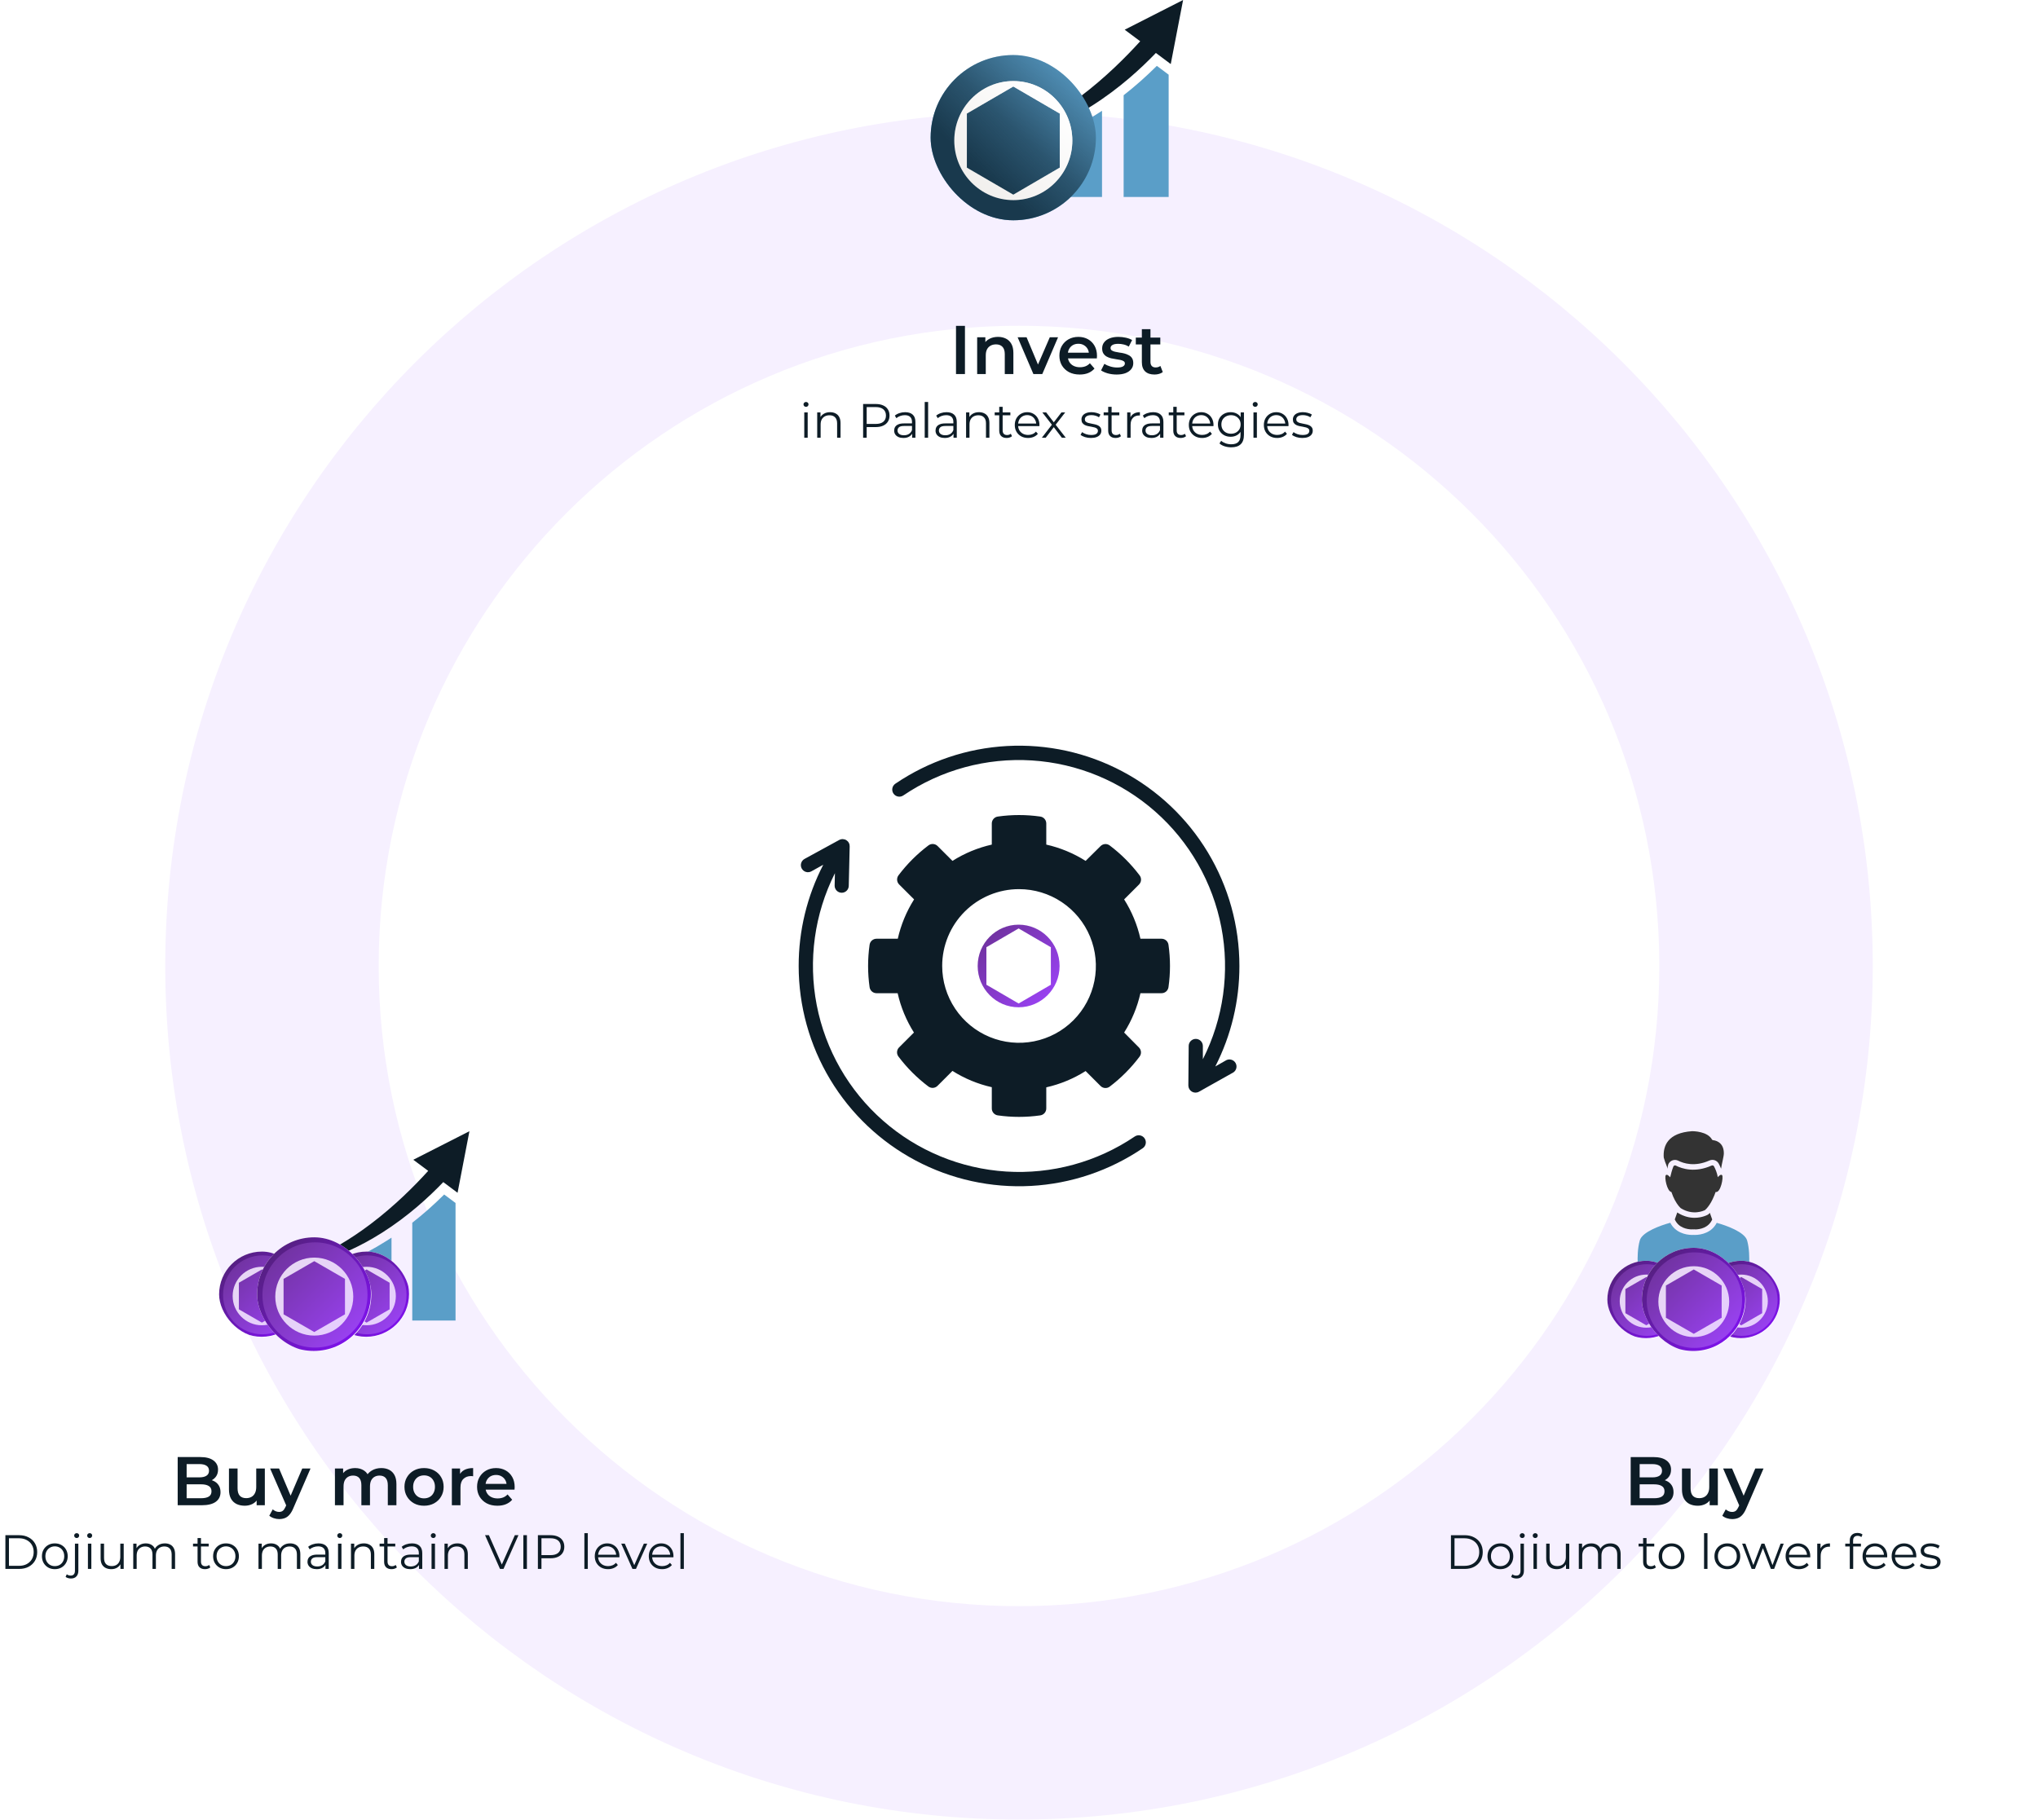 <svg width="544" height="486" viewBox="0 0 544 486" fill="none" xmlns="http://www.w3.org/2000/svg">
<path d="M499.892 257.891C499.892 383.752 397.861 485.782 272.001 485.782C146.14 485.782 44.109 383.752 44.109 257.891C44.109 132.03 146.14 30 272.001 30C397.861 30 499.892 132.03 499.892 257.891ZM101.082 257.891C101.082 352.287 177.605 428.81 272.001 428.81C366.396 428.81 442.919 352.287 442.919 257.891C442.919 163.496 366.396 86.973 272.001 86.973C177.605 86.973 101.082 163.496 101.082 257.891Z" fill="#F6F0FF"/>
<path d="M300.212 7.932L304.351 11.019C300.618 15.135 295.115 20.692 288.291 25.837C276.491 34.741 267.426 37.367 263.117 38.266C268.165 37.917 278.658 36.354 291.496 28.219C298.913 23.52 304.683 18.157 308.538 14.138L312.506 17.103L315.801 0L300.212 7.932Z" fill="#0D1C26"/>
<path d="M299.93 25.425L299.93 52.591H311.948L311.948 19.94L308.791 17.582C305.935 20.426 302.973 23.051 299.93 25.425Z" fill="#5A9EC8"/>
<path d="M282.141 36.096L282.141 52.592H294.159L294.159 29.574C293.737 29.858 293.307 30.133 292.877 30.401C289.12 32.791 285.525 34.646 282.141 36.096Z" fill="#5A9EC8"/>
<path d="M264.367 52.591H276.394L276.394 38.25C271.728 39.749 267.654 40.462 264.375 40.762L264.375 52.591H264.367Z" fill="#5A9EC8"/>
<rect x="248.414" y="14.695" width="44.114" height="44.114" rx="22.057" fill="#5A9EC8"/>
<rect x="248.414" y="14.695" width="44.114" height="44.114" rx="22.057" fill="url(#paint0_linear_5920_3131)"/>
<g filter="url(#filter0_d_5920_3131)">
<path d="M270.481 20.867C261.795 20.867 254.727 27.997 254.727 36.759C254.727 45.521 261.795 52.651 270.481 52.651C279.168 52.651 286.236 45.521 286.236 36.759C286.236 27.997 279.168 20.867 270.481 20.867ZM258.083 43.974V29.539L264.282 25.929L270.481 22.319L282.88 29.539V43.979L270.481 51.199L258.083 43.979V43.974Z" fill="#F1EFED"/>
<path d="M270.481 20.867C261.795 20.867 254.727 27.997 254.727 36.759C254.727 45.521 261.795 52.651 270.481 52.651C279.168 52.651 286.236 45.521 286.236 36.759C286.236 27.997 279.168 20.867 270.481 20.867ZM258.083 43.974V29.539L264.282 25.929L270.481 22.319L282.88 29.539V43.979L270.481 51.199L258.083 43.979V43.974Z" fill="url(#paint1_linear_5920_3131)"/>
</g>
<path d="M255.185 99.863V86.999H257.574V99.863H255.185ZM266.402 89.939C267.186 89.939 267.884 90.092 268.497 90.398C269.122 90.705 269.612 91.177 269.967 91.814C270.322 92.438 270.5 93.247 270.5 94.24V99.863H268.203V94.534C268.203 93.664 267.994 93.014 267.578 92.585C267.173 92.157 266.604 91.942 265.869 91.942C265.329 91.942 264.852 92.052 264.435 92.273C264.019 92.494 263.694 92.824 263.461 93.266C263.24 93.694 263.13 94.24 263.13 94.901V99.863H260.833V90.049H263.02V92.696L262.634 91.887C262.977 91.262 263.473 90.784 264.123 90.454C264.784 90.111 265.544 89.939 266.402 89.939ZM275.844 99.863L271.636 90.049H274.025L277.646 98.705H276.469L280.218 90.049H282.424L278.215 99.863H275.844ZM288.203 99.992C287.113 99.992 286.157 99.778 285.336 99.349C284.528 98.908 283.897 98.307 283.443 97.548C283.002 96.788 282.782 95.924 282.782 94.956C282.782 93.976 282.996 93.112 283.425 92.365C283.866 91.605 284.466 91.011 285.226 90.582C285.998 90.153 286.874 89.939 287.854 89.939C288.81 89.939 289.661 90.147 290.409 90.564C291.156 90.98 291.744 91.569 292.173 92.328C292.602 93.088 292.816 93.982 292.816 95.011C292.816 95.109 292.81 95.22 292.798 95.342C292.798 95.465 292.792 95.581 292.78 95.691H284.601V94.166H291.567L290.666 94.644C290.678 94.08 290.562 93.584 290.317 93.155C290.072 92.726 289.735 92.389 289.306 92.144C288.89 91.899 288.406 91.777 287.854 91.777C287.291 91.777 286.794 91.899 286.366 92.144C285.949 92.389 285.618 92.733 285.373 93.174C285.14 93.602 285.024 94.111 285.024 94.699V95.067C285.024 95.655 285.159 96.175 285.428 96.629C285.698 97.082 286.078 97.431 286.568 97.676C287.058 97.921 287.621 98.044 288.259 98.044C288.81 98.044 289.306 97.958 289.747 97.787C290.188 97.615 290.58 97.346 290.923 96.978L292.155 98.393C291.714 98.908 291.156 99.306 290.482 99.588C289.821 99.857 289.061 99.992 288.203 99.992ZM298.055 99.992C297.235 99.992 296.444 99.888 295.685 99.68C294.937 99.459 294.343 99.195 293.902 98.889L294.784 97.143C295.225 97.425 295.752 97.658 296.365 97.842C296.977 98.025 297.59 98.117 298.203 98.117C298.925 98.117 299.446 98.019 299.765 97.823C300.095 97.627 300.261 97.364 300.261 97.033C300.261 96.763 300.151 96.561 299.93 96.427C299.71 96.279 299.422 96.169 299.066 96.096C298.711 96.022 298.313 95.955 297.872 95.894C297.443 95.832 297.008 95.753 296.567 95.655C296.138 95.544 295.746 95.391 295.391 95.195C295.035 94.987 294.747 94.711 294.527 94.368C294.306 94.025 294.196 93.572 294.196 93.008C294.196 92.383 294.374 91.844 294.729 91.391C295.084 90.925 295.581 90.57 296.218 90.325C296.867 90.068 297.633 89.939 298.515 89.939C299.177 89.939 299.844 90.013 300.518 90.159C301.192 90.307 301.75 90.515 302.191 90.784L301.308 92.53C300.843 92.249 300.371 92.059 299.893 91.961C299.428 91.85 298.962 91.795 298.497 91.795C297.798 91.795 297.277 91.899 296.934 92.108C296.604 92.316 296.438 92.579 296.438 92.898C296.438 93.192 296.548 93.412 296.769 93.559C296.99 93.707 297.277 93.823 297.633 93.909C297.988 93.995 298.38 94.068 298.809 94.129C299.25 94.178 299.685 94.258 300.114 94.368C300.543 94.478 300.935 94.632 301.29 94.828C301.658 95.011 301.952 95.275 302.172 95.618C302.393 95.961 302.503 96.408 302.503 96.96C302.503 97.572 302.319 98.105 301.952 98.558C301.596 99.012 301.088 99.367 300.426 99.624C299.765 99.869 298.974 99.992 298.055 99.992ZM308.175 99.992C307.097 99.992 306.264 99.716 305.676 99.165C305.088 98.601 304.794 97.774 304.794 96.684V87.881H307.091V96.629C307.091 97.094 307.208 97.456 307.44 97.713C307.685 97.97 308.022 98.099 308.451 98.099C308.966 98.099 309.395 97.964 309.738 97.695L310.381 99.33C310.111 99.551 309.781 99.716 309.388 99.826C308.996 99.937 308.592 99.992 308.175 99.992ZM303.177 91.961V90.123H309.719V91.961H303.177ZM214.682 116.863V110.109H215.595V116.863H214.682ZM215.145 108.617C214.956 108.617 214.797 108.553 214.669 108.424C214.54 108.295 214.476 108.141 214.476 107.961C214.476 107.781 214.54 107.631 214.669 107.511C214.797 107.382 214.956 107.318 215.145 107.318C215.333 107.318 215.492 107.378 215.621 107.498C215.749 107.618 215.814 107.768 215.814 107.948C215.814 108.137 215.749 108.295 215.621 108.424C215.501 108.553 215.342 108.617 215.145 108.617ZM221.584 110.045C222.133 110.045 222.613 110.152 223.025 110.367C223.445 110.572 223.771 110.89 224.003 111.319C224.243 111.747 224.363 112.288 224.363 112.94V116.863H223.45V113.03C223.45 112.318 223.27 111.782 222.909 111.421C222.558 111.053 222.06 110.868 221.417 110.868C220.937 110.868 220.516 110.967 220.156 111.164C219.805 111.353 219.53 111.632 219.333 112C219.144 112.361 219.05 112.798 219.05 113.313V116.863H218.136V110.109H219.011V111.962L218.87 111.614C219.084 111.126 219.427 110.744 219.899 110.469C220.371 110.186 220.932 110.045 221.584 110.045ZM230.39 116.863V107.858H233.761C234.524 107.858 235.18 107.982 235.729 108.231C236.278 108.471 236.698 108.823 236.99 109.286C237.29 109.74 237.44 110.294 237.44 110.945C237.44 111.58 237.29 112.129 236.99 112.592C236.698 113.047 236.278 113.398 235.729 113.647C235.18 113.896 234.524 114.02 233.761 114.02H230.918L231.342 113.57V116.863H230.39ZM231.342 113.647L230.918 113.184H233.735C234.636 113.184 235.317 112.991 235.781 112.605C236.252 112.211 236.488 111.657 236.488 110.945C236.488 110.225 236.252 109.668 235.781 109.273C235.317 108.879 234.636 108.681 233.735 108.681H230.918L231.342 108.231V113.647ZM243.475 116.863V115.371L243.437 115.127V112.631C243.437 112.056 243.274 111.614 242.948 111.306C242.631 110.997 242.155 110.843 241.52 110.843C241.082 110.843 240.667 110.915 240.272 111.061C239.877 111.207 239.543 111.4 239.269 111.64L238.857 110.958C239.2 110.667 239.612 110.444 240.092 110.289C240.572 110.126 241.078 110.045 241.61 110.045C242.485 110.045 243.158 110.264 243.63 110.701C244.11 111.13 244.35 111.786 244.35 112.669V116.863H243.475ZM241.147 116.928C240.641 116.928 240.199 116.846 239.822 116.683C239.453 116.512 239.17 116.28 238.973 115.988C238.775 115.688 238.677 115.345 238.677 114.959C238.677 114.608 238.758 114.29 238.921 114.007C239.093 113.716 239.367 113.484 239.745 113.313C240.13 113.132 240.645 113.042 241.288 113.042H243.617V113.724H241.314C240.662 113.724 240.208 113.84 239.95 114.072C239.702 114.303 239.577 114.59 239.577 114.934C239.577 115.32 239.727 115.628 240.028 115.86C240.328 116.091 240.748 116.207 241.288 116.207C241.803 116.207 242.245 116.091 242.613 115.86C242.991 115.62 243.265 115.277 243.437 114.831L243.643 115.461C243.471 115.907 243.171 116.263 242.742 116.529C242.322 116.795 241.79 116.928 241.147 116.928ZM246.831 116.863V107.318H247.744V116.863H246.831ZM254.518 116.863V115.371L254.48 115.127V112.631C254.48 112.056 254.317 111.614 253.991 111.306C253.674 110.997 253.198 110.843 252.563 110.843C252.126 110.843 251.71 110.915 251.315 111.061C250.921 111.207 250.586 111.4 250.312 111.64L249.9 110.958C250.243 110.667 250.655 110.444 251.135 110.289C251.615 110.126 252.121 110.045 252.653 110.045C253.528 110.045 254.201 110.264 254.673 110.701C255.153 111.13 255.393 111.786 255.393 112.669V116.863H254.518ZM252.19 116.928C251.684 116.928 251.242 116.846 250.865 116.683C250.496 116.512 250.213 116.28 250.016 115.988C249.819 115.688 249.72 115.345 249.72 114.959C249.72 114.608 249.801 114.29 249.964 114.007C250.136 113.716 250.41 113.484 250.788 113.313C251.174 113.132 251.688 113.042 252.331 113.042H254.66V113.724H252.357C251.705 113.724 251.251 113.84 250.994 114.072C250.745 114.303 250.62 114.59 250.62 114.934C250.62 115.32 250.771 115.628 251.071 115.86C251.371 116.091 251.791 116.207 252.331 116.207C252.846 116.207 253.288 116.091 253.657 115.86C254.034 115.62 254.308 115.277 254.48 114.831L254.686 115.461C254.514 115.907 254.214 116.263 253.785 116.529C253.365 116.795 252.833 116.928 252.19 116.928ZM261.322 110.045C261.871 110.045 262.351 110.152 262.763 110.367C263.183 110.572 263.509 110.89 263.741 111.319C263.981 111.747 264.101 112.288 264.101 112.94V116.863H263.187V113.03C263.187 112.318 263.007 111.782 262.647 111.421C262.295 111.053 261.798 110.868 261.155 110.868C260.674 110.868 260.254 110.967 259.894 111.164C259.542 111.353 259.268 111.632 259.071 112C258.882 112.361 258.788 112.798 258.788 113.313V116.863H257.874V110.109H258.749V111.962L258.607 111.614C258.822 111.126 259.165 110.744 259.637 110.469C260.108 110.186 260.67 110.045 261.322 110.045ZM268.704 116.928C268.069 116.928 267.58 116.756 267.237 116.413C266.894 116.07 266.722 115.585 266.722 114.959V108.617H267.636V114.908C267.636 115.302 267.734 115.607 267.932 115.821C268.138 116.036 268.429 116.143 268.806 116.143C269.21 116.143 269.544 116.027 269.81 115.796L270.132 116.452C269.951 116.615 269.733 116.735 269.475 116.812C269.227 116.889 268.969 116.928 268.704 116.928ZM265.513 110.868V110.109H269.694V110.868H265.513ZM274.424 116.928C273.721 116.928 273.104 116.782 272.572 116.49C272.04 116.19 271.624 115.783 271.324 115.268C271.024 114.745 270.874 114.149 270.874 113.48C270.874 112.811 271.015 112.219 271.298 111.704C271.59 111.19 271.984 110.787 272.482 110.495C272.988 110.195 273.554 110.045 274.18 110.045C274.815 110.045 275.376 110.191 275.865 110.482C276.363 110.765 276.753 111.168 277.036 111.692C277.319 112.206 277.461 112.802 277.461 113.48C277.461 113.523 277.456 113.57 277.448 113.621C277.448 113.664 277.448 113.711 277.448 113.763H271.568V113.081H276.959L276.599 113.351C276.599 112.862 276.491 112.429 276.277 112.052C276.071 111.666 275.788 111.366 275.428 111.151C275.068 110.937 274.652 110.83 274.18 110.83C273.717 110.83 273.301 110.937 272.932 111.151C272.563 111.366 272.276 111.666 272.07 112.052C271.864 112.438 271.761 112.879 271.761 113.377V113.518C271.761 114.033 271.873 114.488 272.096 114.882C272.328 115.268 272.645 115.573 273.048 115.796C273.46 116.01 273.927 116.117 274.45 116.117C274.862 116.117 275.244 116.044 275.595 115.898C275.955 115.753 276.264 115.53 276.521 115.229L277.036 115.821C276.736 116.181 276.358 116.456 275.904 116.645C275.458 116.833 274.965 116.928 274.424 116.928ZM278.102 116.863L280.958 113.158L280.945 113.608L278.231 110.109H279.26L281.486 113.004L281.1 112.991L283.325 110.109H284.329L281.588 113.647L281.601 113.158L284.483 116.863H283.441L281.087 113.776L281.447 113.827L279.131 116.863H278.102ZM291.184 116.928C290.627 116.928 290.099 116.85 289.602 116.696C289.105 116.533 288.714 116.332 288.431 116.091L288.843 115.371C289.117 115.577 289.469 115.757 289.898 115.911C290.327 116.057 290.777 116.13 291.249 116.13C291.892 116.13 292.355 116.031 292.638 115.834C292.921 115.628 293.063 115.358 293.063 115.024C293.063 114.775 292.981 114.582 292.818 114.445C292.664 114.299 292.458 114.192 292.201 114.123C291.943 114.046 291.656 113.982 291.339 113.93C291.021 113.879 290.704 113.819 290.387 113.75C290.078 113.681 289.795 113.583 289.538 113.454C289.28 113.317 289.07 113.132 288.907 112.901C288.753 112.669 288.676 112.361 288.676 111.975C288.676 111.606 288.779 111.276 288.984 110.984C289.19 110.692 289.49 110.465 289.885 110.302C290.288 110.131 290.777 110.045 291.352 110.045C291.789 110.045 292.226 110.105 292.664 110.225C293.101 110.337 293.461 110.487 293.744 110.675L293.346 111.409C293.045 111.203 292.724 111.057 292.381 110.971C292.038 110.877 291.695 110.83 291.352 110.83C290.743 110.83 290.292 110.937 290.001 111.151C289.718 111.357 289.576 111.623 289.576 111.949C289.576 112.206 289.653 112.408 289.808 112.554C289.971 112.699 290.181 112.815 290.438 112.901C290.704 112.978 290.991 113.042 291.3 113.094C291.617 113.145 291.93 113.21 292.239 113.287C292.557 113.355 292.844 113.454 293.101 113.583C293.367 113.703 293.577 113.879 293.732 114.11C293.895 114.333 293.976 114.629 293.976 114.998C293.976 115.392 293.865 115.735 293.642 116.027C293.427 116.31 293.11 116.533 292.69 116.696C292.278 116.85 291.776 116.928 291.184 116.928ZM297.788 116.928C297.153 116.928 296.664 116.756 296.321 116.413C295.978 116.07 295.806 115.585 295.806 114.959V108.617H296.72V114.908C296.72 115.302 296.818 115.607 297.016 115.821C297.222 116.036 297.513 116.143 297.891 116.143C298.294 116.143 298.628 116.027 298.894 115.796L299.216 116.452C299.036 116.615 298.817 116.735 298.56 116.812C298.311 116.889 298.053 116.928 297.788 116.928ZM294.597 110.868V110.109H298.778V110.868H294.597ZM300.878 116.863V110.109H301.753V111.949L301.663 111.627C301.852 111.113 302.169 110.722 302.615 110.457C303.061 110.182 303.614 110.045 304.275 110.045V110.933C304.24 110.933 304.206 110.933 304.172 110.933C304.137 110.924 304.103 110.92 304.069 110.92C303.357 110.92 302.8 111.138 302.396 111.576C301.993 112.005 301.792 112.618 301.792 113.416V116.863H300.878ZM309.671 116.863V115.371L309.633 115.127V112.631C309.633 112.056 309.47 111.614 309.144 111.306C308.827 110.997 308.351 110.843 307.716 110.843C307.279 110.843 306.863 110.915 306.468 111.061C306.074 111.207 305.739 111.4 305.465 111.64L305.053 110.958C305.396 110.667 305.808 110.444 306.288 110.289C306.768 110.126 307.274 110.045 307.806 110.045C308.681 110.045 309.354 110.264 309.826 110.701C310.306 111.13 310.546 111.786 310.546 112.669V116.863H309.671ZM307.343 116.928C306.837 116.928 306.395 116.846 306.018 116.683C305.649 116.512 305.366 116.28 305.169 115.988C304.971 115.688 304.873 115.345 304.873 114.959C304.873 114.608 304.954 114.29 305.117 114.007C305.289 113.716 305.563 113.484 305.941 113.313C306.327 113.132 306.841 113.042 307.484 113.042H309.813V113.724H307.51C306.858 113.724 306.404 113.84 306.146 114.072C305.898 114.303 305.773 114.59 305.773 114.934C305.773 115.32 305.923 115.628 306.224 115.86C306.524 116.091 306.944 116.207 307.484 116.207C307.999 116.207 308.441 116.091 308.809 115.86C309.187 115.62 309.461 115.277 309.633 114.831L309.839 115.461C309.667 115.907 309.367 116.263 308.938 116.529C308.518 116.795 307.986 116.928 307.343 116.928ZM315.163 116.928C314.528 116.928 314.039 116.756 313.696 116.413C313.353 116.07 313.181 115.585 313.181 114.959V108.617H314.095V114.908C314.095 115.302 314.194 115.607 314.391 115.821C314.597 116.036 314.888 116.143 315.266 116.143C315.669 116.143 316.003 116.027 316.269 115.796L316.591 116.452C316.411 116.615 316.192 116.735 315.935 116.812C315.686 116.889 315.429 116.928 315.163 116.928ZM311.972 110.868V110.109H316.153V110.868H311.972ZM320.884 116.928C320.18 116.928 319.563 116.782 319.031 116.49C318.499 116.19 318.083 115.783 317.783 115.268C317.483 114.745 317.333 114.149 317.333 113.48C317.333 112.811 317.474 112.219 317.757 111.704C318.049 111.19 318.444 110.787 318.941 110.495C319.447 110.195 320.013 110.045 320.639 110.045C321.274 110.045 321.836 110.191 322.324 110.482C322.822 110.765 323.212 111.168 323.495 111.692C323.778 112.206 323.92 112.802 323.92 113.48C323.92 113.523 323.915 113.57 323.907 113.621C323.907 113.664 323.907 113.711 323.907 113.763H318.028V113.081H323.418L323.058 113.351C323.058 112.862 322.951 112.429 322.736 112.052C322.53 111.666 322.247 111.366 321.887 111.151C321.527 110.937 321.111 110.83 320.639 110.83C320.176 110.83 319.76 110.937 319.391 111.151C319.022 111.366 318.735 111.666 318.529 112.052C318.323 112.438 318.221 112.879 318.221 113.377V113.518C318.221 114.033 318.332 114.488 318.555 114.882C318.787 115.268 319.104 115.573 319.507 115.796C319.919 116.01 320.386 116.117 320.909 116.117C321.321 116.117 321.703 116.044 322.054 115.898C322.415 115.753 322.723 115.53 322.981 115.229L323.495 115.821C323.195 116.181 322.818 116.456 322.363 116.645C321.917 116.833 321.424 116.928 320.884 116.928ZM328.661 119.423C328.043 119.423 327.451 119.333 326.885 119.153C326.319 118.973 325.86 118.716 325.509 118.381L325.972 117.687C326.289 117.97 326.679 118.193 327.143 118.356C327.614 118.527 328.112 118.613 328.635 118.613C329.493 118.613 330.123 118.411 330.526 118.008C330.929 117.614 331.131 116.996 331.131 116.156V114.47L331.259 113.313L331.169 112.155V110.109H332.044V116.04C332.044 117.206 331.757 118.06 331.182 118.6C330.616 119.149 329.776 119.423 328.661 119.423ZM328.493 116.606C327.85 116.606 327.271 116.469 326.757 116.194C326.242 115.911 325.835 115.521 325.534 115.024C325.243 114.526 325.097 113.956 325.097 113.313C325.097 112.669 325.243 112.103 325.534 111.614C325.835 111.117 326.242 110.731 326.757 110.457C327.271 110.182 327.85 110.045 328.493 110.045C329.094 110.045 329.634 110.169 330.114 110.418C330.595 110.667 330.976 111.036 331.259 111.524C331.542 112.013 331.684 112.609 331.684 113.313C331.684 114.016 331.542 114.612 331.259 115.101C330.976 115.59 330.595 115.963 330.114 116.22C329.634 116.477 329.094 116.606 328.493 116.606ZM328.583 115.796C329.081 115.796 329.523 115.693 329.908 115.487C330.294 115.272 330.599 114.981 330.822 114.612C331.045 114.235 331.156 113.801 331.156 113.313C331.156 112.824 331.045 112.395 330.822 112.026C330.599 111.657 330.294 111.37 329.908 111.164C329.523 110.95 329.081 110.843 328.583 110.843C328.095 110.843 327.653 110.95 327.258 111.164C326.872 111.37 326.568 111.657 326.345 112.026C326.131 112.395 326.023 112.824 326.023 113.313C326.023 113.801 326.131 114.235 326.345 114.612C326.568 114.981 326.872 115.272 327.258 115.487C327.653 115.693 328.095 115.796 328.583 115.796ZM334.586 116.863V110.109H335.499V116.863H334.586ZM335.049 108.617C334.86 108.617 334.702 108.553 334.573 108.424C334.444 108.295 334.38 108.141 334.38 107.961C334.38 107.781 334.444 107.631 334.573 107.511C334.702 107.382 334.86 107.318 335.049 107.318C335.238 107.318 335.396 107.378 335.525 107.498C335.654 107.618 335.718 107.768 335.718 107.948C335.718 108.137 335.654 108.295 335.525 108.424C335.405 108.553 335.246 108.617 335.049 108.617ZM340.91 116.928C340.206 116.928 339.589 116.782 339.057 116.49C338.525 116.19 338.109 115.783 337.809 115.268C337.509 114.745 337.359 114.149 337.359 113.48C337.359 112.811 337.5 112.219 337.783 111.704C338.075 111.19 338.469 110.787 338.967 110.495C339.473 110.195 340.039 110.045 340.665 110.045C341.3 110.045 341.861 110.191 342.35 110.482C342.848 110.765 343.238 111.168 343.521 111.692C343.804 112.206 343.946 112.802 343.946 113.48C343.946 113.523 343.941 113.57 343.933 113.621C343.933 113.664 343.933 113.711 343.933 113.763H338.054V113.081H343.444L343.084 113.351C343.084 112.862 342.976 112.429 342.762 112.052C342.556 111.666 342.273 111.366 341.913 111.151C341.553 110.937 341.137 110.83 340.665 110.83C340.202 110.83 339.786 110.937 339.417 111.151C339.048 111.366 338.761 111.666 338.555 112.052C338.349 112.438 338.246 112.879 338.246 113.377V113.518C338.246 114.033 338.358 114.488 338.581 114.882C338.813 115.268 339.13 115.573 339.533 115.796C339.945 116.01 340.412 116.117 340.935 116.117C341.347 116.117 341.729 116.044 342.08 115.898C342.44 115.753 342.749 115.53 343.006 115.229L343.521 115.821C343.221 116.181 342.844 116.456 342.389 116.645C341.943 116.833 341.45 116.928 340.91 116.928ZM347.619 116.928C347.061 116.928 346.534 116.85 346.036 116.696C345.539 116.533 345.149 116.332 344.866 116.091L345.277 115.371C345.552 115.577 345.903 115.757 346.332 115.911C346.761 116.057 347.211 116.13 347.683 116.13C348.326 116.13 348.789 116.031 349.072 115.834C349.355 115.628 349.497 115.358 349.497 115.024C349.497 114.775 349.416 114.582 349.253 114.445C349.098 114.299 348.892 114.192 348.635 114.123C348.378 114.046 348.09 113.982 347.773 113.93C347.456 113.879 347.138 113.819 346.821 113.75C346.512 113.681 346.229 113.583 345.972 113.454C345.715 113.317 345.505 113.132 345.342 112.901C345.187 112.669 345.11 112.361 345.11 111.975C345.11 111.606 345.213 111.276 345.419 110.984C345.625 110.692 345.925 110.465 346.319 110.302C346.722 110.131 347.211 110.045 347.786 110.045C348.223 110.045 348.661 110.105 349.098 110.225C349.536 110.337 349.896 110.487 350.179 110.675L349.78 111.409C349.48 111.203 349.158 111.057 348.815 110.971C348.472 110.877 348.129 110.83 347.786 110.83C347.177 110.83 346.727 110.937 346.435 111.151C346.152 111.357 346.011 111.623 346.011 111.949C346.011 112.206 346.088 112.408 346.242 112.554C346.405 112.699 346.615 112.815 346.873 112.901C347.138 112.978 347.426 113.042 347.735 113.094C348.052 113.145 348.365 113.21 348.674 113.287C348.991 113.355 349.278 113.454 349.536 113.583C349.801 113.703 350.012 113.879 350.166 114.11C350.329 114.333 350.41 114.629 350.41 114.998C350.41 115.392 350.299 115.735 350.076 116.027C349.861 116.31 349.544 116.533 349.124 116.696C348.712 116.85 348.21 116.928 347.619 116.928Z" fill="#0D1C26"/>
<path d="M110.322 309.631L114.299 312.597C110.712 316.553 105.424 321.894 98.865 326.839C87.525 335.396 78.813 337.919 74.672 338.783C79.523 338.448 89.607 336.946 101.945 329.128C109.074 324.612 114.619 319.457 118.324 315.595L122.137 318.445L125.304 302.008L110.322 309.631Z" fill="#0D1C26"/>
<path d="M110.047 326.444L110.047 352.552H121.597L121.597 321.172L118.564 318.906C115.818 321.639 112.972 324.162 110.047 326.444Z" fill="#5A9EC8"/>
<path d="M92.953 336.694L92.953 352.547H104.504L104.504 330.426C104.098 330.698 103.685 330.963 103.271 331.22C99.66 333.517 96.205 335.3 92.953 336.694Z" fill="#5A9EC8"/>
<path d="M75.867 352.552H87.425L87.425 338.77C82.941 340.21 79.026 340.895 75.875 341.183L75.875 352.552H75.867Z" fill="#5A9EC8"/>
<g clip-path="url(#clip0_5920_3131)">
<rect x="86.422" y="334.145" width="22.859" height="22.859" rx="11.429" fill="white"/>
<ellipse cx="97.752" cy="345.46" rx="11.432" ry="11.432" fill="url(#paint2_linear_5920_3131)"/>
<g filter="url(#filter2_i_5920_3131)">
<path d="M108.293 345.482C108.293 351.299 103.586 356.015 97.779 356.015C91.973 356.015 87.266 351.299 87.266 345.482C87.266 339.665 91.973 334.949 97.779 334.949C103.586 334.949 108.293 339.665 108.293 345.482Z" fill="url(#paint3_linear_5920_3131)"/>
</g>
<g filter="url(#filter3_d_5920_3131)">
<path d="M97.856 337.762C93.551 337.762 90.047 341.266 90.047 345.571C90.047 349.876 93.551 353.38 97.856 353.38C102.161 353.38 105.665 349.876 105.665 345.571C105.665 341.266 102.161 337.762 97.856 337.762ZM91.711 349.116V342.023L97.856 338.475L104.001 342.023V349.119L97.856 352.667L91.711 349.119V349.116Z" fill="url(#paint4_linear_5920_3131)"/>
</g>
</g>
<g clip-path="url(#clip1_5920_3131)">
<rect x="58.484" y="334.145" width="22.859" height="22.859" rx="11.429" fill="white"/>
<ellipse cx="69.846" cy="345.46" rx="11.432" ry="11.432" fill="url(#paint5_linear_5920_3131)"/>
<g filter="url(#filter5_i_5920_3131)">
<path d="M80.356 345.482C80.356 351.299 75.648 356.015 69.842 356.015C64.035 356.015 59.328 351.299 59.328 345.482C59.328 339.665 64.035 334.949 69.842 334.949C75.648 334.949 80.356 339.665 80.356 345.482Z" fill="url(#paint6_linear_5920_3131)"/>
</g>
<g filter="url(#filter6_d_5920_3131)">
<path d="M69.911 337.762C65.605 337.762 62.102 341.266 62.102 345.571C62.102 349.876 65.605 353.38 69.911 353.38C74.216 353.38 77.72 349.876 77.72 345.571C77.72 341.266 74.216 337.762 69.911 337.762ZM63.765 349.116V342.023L69.911 338.475L76.056 342.023V349.119L69.911 352.667L63.765 349.119V349.116Z" fill="url(#paint7_linear_5920_3131)"/>
</g>
</g>
<g clip-path="url(#clip2_5920_3131)">
<rect x="68.641" y="330.336" width="30.478" height="30.478" rx="15.239" fill="white"/>
<ellipse cx="83.758" cy="345.434" rx="15.243" ry="15.243" fill="url(#paint8_linear_5920_3131)"/>
<g filter="url(#filter7_i_5920_3131)">
<path d="M97.81 345.442C97.81 353.198 91.534 359.486 83.792 359.486C76.05 359.486 69.773 353.198 69.773 345.442C69.773 337.686 76.05 331.398 83.792 331.398C91.534 331.398 97.81 337.686 97.81 345.442Z" fill="url(#paint9_linear_5920_3131)"/>
</g>
<g filter="url(#filter8_d_5920_3131)">
<path d="M83.889 335.16C78.148 335.16 73.477 339.832 73.477 345.573C73.477 351.313 78.148 355.985 83.889 355.985C89.629 355.985 94.301 351.313 94.301 345.573C94.301 339.832 89.629 335.16 83.889 335.16ZM75.695 350.299V340.842L83.889 336.111L92.083 340.842V350.303L83.889 355.034L75.695 350.303V350.299Z" fill="url(#paint10_linear_5920_3131)"/>
</g>
</g>
<path d="M47.43 401.867V389.002H53.458C55.002 389.002 56.178 389.309 56.987 389.921C57.795 390.522 58.2 391.33 58.2 392.347C58.2 393.033 58.041 393.621 57.722 394.112C57.403 394.589 56.975 394.963 56.435 395.233C55.909 395.49 55.333 395.619 54.708 395.619L55.039 394.957C55.762 394.957 56.411 395.092 56.987 395.361C57.563 395.619 58.016 395.998 58.347 396.501C58.69 397.003 58.861 397.628 58.861 398.375C58.861 399.478 58.439 400.336 57.593 400.948C56.748 401.561 55.492 401.867 53.826 401.867H47.43ZM49.819 399.993H53.679C54.573 399.993 55.259 399.846 55.737 399.552C56.215 399.257 56.454 398.786 56.454 398.136C56.454 397.499 56.215 397.034 55.737 396.74C55.259 396.433 54.573 396.28 53.679 396.28H49.636V394.424H53.201C54.034 394.424 54.671 394.277 55.112 393.983C55.566 393.689 55.792 393.248 55.792 392.66C55.792 392.059 55.566 391.612 55.112 391.318C54.671 391.024 54.034 390.877 53.201 390.877H49.819V399.993ZM65.344 401.996C64.511 401.996 63.776 401.843 63.139 401.536C62.502 401.218 62.005 400.74 61.65 400.103C61.295 399.454 61.117 398.639 61.117 397.659V392.053H63.414V397.346C63.414 398.228 63.611 398.89 64.003 399.331C64.407 399.76 64.977 399.974 65.712 399.974C66.251 399.974 66.716 399.864 67.109 399.643C67.513 399.423 67.825 399.092 68.046 398.651C68.279 398.21 68.395 397.665 68.395 397.015V392.053H70.692V401.867H68.505V399.221L68.891 400.029C68.56 400.666 68.076 401.157 67.439 401.5C66.802 401.83 66.104 401.996 65.344 401.996ZM74.509 405.561C74.031 405.561 73.553 405.482 73.075 405.322C72.597 405.163 72.199 404.942 71.881 404.661L72.8 402.97C73.032 403.178 73.296 403.344 73.59 403.466C73.884 403.589 74.184 403.65 74.49 403.65C74.907 403.65 75.244 403.546 75.501 403.337C75.758 403.129 75.998 402.78 76.218 402.29L76.788 401.003L76.972 400.728L80.684 392.053H82.889L78.295 402.657C77.989 403.393 77.645 403.975 77.266 404.403C76.898 404.832 76.481 405.132 76.016 405.304C75.562 405.475 75.06 405.561 74.509 405.561ZM76.53 402.216L72.101 392.053H74.49L78.093 400.526L76.53 402.216ZM101.791 391.943C102.575 391.943 103.268 392.096 103.868 392.402C104.481 392.709 104.959 393.18 105.302 393.817C105.645 394.442 105.816 395.251 105.816 396.243V401.867H103.519V396.537C103.519 395.668 103.329 395.018 102.949 394.589C102.569 394.161 102.024 393.946 101.313 393.946C100.811 393.946 100.364 394.056 99.972 394.277C99.592 394.497 99.292 394.822 99.071 395.251C98.863 395.68 98.759 396.225 98.759 396.887V401.867H96.462V396.537C96.462 395.668 96.272 395.018 95.892 394.589C95.512 394.161 94.967 393.946 94.256 393.946C93.754 393.946 93.307 394.056 92.915 394.277C92.535 394.497 92.235 394.822 92.014 395.251C91.806 395.68 91.702 396.225 91.702 396.887V401.867H89.404V392.053H91.591V394.663L91.205 393.891C91.536 393.254 92.014 392.77 92.639 392.439C93.276 392.108 93.999 391.943 94.808 391.943C95.727 391.943 96.523 392.17 97.197 392.623C97.883 393.076 98.336 393.762 98.557 394.681L97.656 394.369C97.975 393.634 98.502 393.046 99.237 392.605C99.972 392.163 100.823 391.943 101.791 391.943ZM113.181 401.996C112.176 401.996 111.281 401.781 110.497 401.353C109.713 400.912 109.094 400.311 108.641 399.552C108.188 398.792 107.961 397.928 107.961 396.96C107.961 395.98 108.188 395.116 108.641 394.369C109.094 393.609 109.713 393.015 110.497 392.586C111.281 392.157 112.176 391.943 113.181 391.943C114.197 391.943 115.098 392.157 115.882 392.586C116.679 393.015 117.297 393.603 117.738 394.35C118.192 395.098 118.418 395.968 118.418 396.96C118.418 397.928 118.192 398.792 117.738 399.552C117.297 400.311 116.679 400.912 115.882 401.353C115.098 401.781 114.197 401.996 113.181 401.996ZM113.181 400.029C113.744 400.029 114.246 399.907 114.688 399.662C115.129 399.417 115.472 399.061 115.717 398.596C115.974 398.13 116.103 397.585 116.103 396.96C116.103 396.323 115.974 395.778 115.717 395.325C115.472 394.859 115.129 394.504 114.688 394.259C114.246 394.014 113.75 393.891 113.199 393.891C112.635 393.891 112.133 394.014 111.692 394.259C111.263 394.504 110.92 394.859 110.663 395.325C110.405 395.778 110.277 396.323 110.277 396.96C110.277 397.585 110.405 398.13 110.663 398.596C110.92 399.061 111.263 399.417 111.692 399.662C112.133 399.907 112.629 400.029 113.181 400.029ZM120.615 401.867V392.053H122.802V394.755L122.545 393.965C122.839 393.303 123.298 392.801 123.923 392.457C124.56 392.114 125.351 391.943 126.294 391.943V394.13C126.196 394.105 126.104 394.093 126.018 394.093C125.933 394.081 125.847 394.075 125.761 394.075C124.891 394.075 124.199 394.332 123.684 394.847C123.17 395.349 122.912 396.103 122.912 397.107V401.867H120.615ZM132.766 401.996C131.676 401.996 130.72 401.781 129.899 401.353C129.09 400.912 128.459 400.311 128.006 399.552C127.565 398.792 127.344 397.928 127.344 396.96C127.344 395.98 127.559 395.116 127.988 394.369C128.429 393.609 129.029 393.015 129.789 392.586C130.561 392.157 131.437 391.943 132.417 391.943C133.373 391.943 134.224 392.151 134.971 392.568C135.719 392.984 136.307 393.572 136.736 394.332C137.165 395.092 137.379 395.986 137.379 397.015C137.379 397.113 137.373 397.224 137.361 397.346C137.361 397.469 137.355 397.585 137.342 397.695H129.164V396.17H136.129L135.229 396.648C135.241 396.084 135.125 395.588 134.88 395.159C134.635 394.73 134.298 394.393 133.869 394.148C133.452 393.903 132.968 393.781 132.417 393.781C131.853 393.781 131.357 393.903 130.928 394.148C130.512 394.393 130.181 394.736 129.936 395.177C129.703 395.606 129.587 396.115 129.587 396.703V397.07C129.587 397.659 129.721 398.179 129.991 398.633C130.261 399.086 130.64 399.435 131.13 399.68C131.621 399.925 132.184 400.048 132.821 400.048C133.373 400.048 133.869 399.962 134.31 399.79C134.751 399.619 135.143 399.349 135.486 398.982L136.717 400.397C136.276 400.912 135.719 401.31 135.045 401.592C134.383 401.861 133.624 401.996 132.766 401.996ZM1.438 418.867V409.862H5.104C6.065 409.862 6.905 410.055 7.626 410.441C8.355 410.818 8.921 411.346 9.324 412.023C9.727 412.701 9.929 413.481 9.929 414.364C9.929 415.248 9.727 416.028 9.324 416.706C8.921 417.383 8.355 417.915 7.626 418.301C6.905 418.679 6.065 418.867 5.104 418.867H1.438ZM2.39 418.044H5.053C5.85 418.044 6.541 417.889 7.124 417.581C7.716 417.263 8.175 416.83 8.501 416.281C8.826 415.724 8.989 415.085 8.989 414.364C8.989 413.635 8.826 412.997 8.501 412.448C8.175 411.899 7.716 411.47 7.124 411.161C6.541 410.844 5.85 410.685 5.053 410.685H2.39V418.044ZM14.626 418.932C13.975 418.932 13.387 418.786 12.864 418.494C12.349 418.194 11.942 417.787 11.642 417.272C11.342 416.749 11.191 416.153 11.191 415.484C11.191 414.806 11.342 414.21 11.642 413.696C11.942 413.181 12.349 412.778 12.864 412.486C13.379 412.195 13.966 412.049 14.626 412.049C15.295 412.049 15.887 412.195 16.402 412.486C16.925 412.778 17.332 413.181 17.624 413.696C17.924 414.21 18.074 414.806 18.074 415.484C18.074 416.153 17.924 416.749 17.624 417.272C17.332 417.787 16.925 418.194 16.402 418.494C15.879 418.786 15.287 418.932 14.626 418.932ZM14.626 418.121C15.115 418.121 15.548 418.014 15.926 417.799C16.303 417.576 16.599 417.268 16.814 416.873C17.037 416.47 17.148 416.007 17.148 415.484C17.148 414.952 17.037 414.489 16.814 414.094C16.599 413.7 16.303 413.395 15.926 413.181C15.548 412.958 15.12 412.846 14.639 412.846C14.159 412.846 13.73 412.958 13.353 413.181C12.976 413.395 12.675 413.7 12.452 414.094C12.229 414.489 12.118 414.952 12.118 415.484C12.118 416.007 12.229 416.47 12.452 416.873C12.675 417.268 12.976 417.576 13.353 417.799C13.73 418.014 14.155 418.121 14.626 418.121ZM18.936 421.427C18.661 421.427 18.399 421.389 18.151 421.312C17.893 421.243 17.679 421.136 17.508 420.99L17.829 420.295C18.104 420.527 18.455 420.643 18.884 420.643C19.244 420.643 19.519 420.535 19.707 420.321C19.905 420.106 20.003 419.789 20.003 419.369V412.113H20.917V419.369C20.917 419.995 20.745 420.492 20.402 420.861C20.068 421.239 19.579 421.427 18.936 421.427ZM20.466 410.621C20.278 410.621 20.119 410.557 19.991 410.428C19.862 410.299 19.797 410.145 19.797 409.965C19.797 409.785 19.862 409.635 19.991 409.514C20.119 409.386 20.278 409.321 20.466 409.321C20.655 409.321 20.814 409.382 20.942 409.502C21.071 409.622 21.135 409.772 21.135 409.952C21.135 410.141 21.071 410.299 20.942 410.428C20.822 410.557 20.664 410.621 20.466 410.621ZM23.469 418.867V412.113H24.383V418.867H23.469ZM23.932 410.621C23.744 410.621 23.585 410.557 23.456 410.428C23.328 410.299 23.264 410.145 23.264 409.965C23.264 409.785 23.328 409.635 23.456 409.514C23.585 409.386 23.744 409.321 23.932 409.321C24.121 409.321 24.28 409.382 24.408 409.502C24.537 409.622 24.601 409.772 24.601 409.952C24.601 410.141 24.537 410.299 24.408 410.428C24.288 410.557 24.13 410.621 23.932 410.621ZM29.716 418.932C29.141 418.932 28.64 418.824 28.211 418.61C27.782 418.395 27.447 418.074 27.207 417.645C26.976 417.216 26.86 416.68 26.86 416.037V412.113H27.773V415.934C27.773 416.654 27.949 417.199 28.301 417.568C28.661 417.928 29.163 418.108 29.806 418.108C30.278 418.108 30.685 418.014 31.028 417.825C31.38 417.628 31.646 417.345 31.826 416.976C32.014 416.607 32.109 416.166 32.109 415.651V412.113H33.022V418.867H32.147V417.015L32.289 417.349C32.074 417.847 31.74 418.237 31.285 418.52C30.839 418.794 30.316 418.932 29.716 418.932ZM44.007 412.049C44.556 412.049 45.032 412.156 45.435 412.37C45.847 412.576 46.164 412.894 46.387 413.322C46.619 413.751 46.734 414.292 46.734 414.943V418.867H45.821V415.033C45.821 414.322 45.65 413.786 45.306 413.425C44.972 413.057 44.496 412.872 43.878 412.872C43.415 412.872 43.012 412.971 42.669 413.168C42.335 413.357 42.073 413.635 41.884 414.004C41.704 414.364 41.614 414.802 41.614 415.316V418.867H40.701V415.033C40.701 414.322 40.529 413.786 40.186 413.425C39.843 413.057 39.363 412.872 38.745 412.872C38.291 412.872 37.892 412.971 37.549 413.168C37.206 413.357 36.94 413.635 36.751 414.004C36.571 414.364 36.481 414.802 36.481 415.316V418.867H35.568V412.113H36.443V413.94L36.301 413.618C36.507 413.129 36.837 412.748 37.292 412.473C37.755 412.19 38.299 412.049 38.925 412.049C39.586 412.049 40.148 412.216 40.611 412.551C41.074 412.876 41.374 413.37 41.511 414.03L41.151 413.888C41.348 413.34 41.696 412.898 42.193 412.563C42.699 412.22 43.304 412.049 44.007 412.049ZM54.714 418.932C54.079 418.932 53.59 418.76 53.248 418.417C52.904 418.074 52.733 417.589 52.733 416.963V410.621H53.646V416.912C53.646 417.306 53.745 417.611 53.942 417.825C54.148 418.04 54.44 418.147 54.817 418.147C55.22 418.147 55.554 418.031 55.82 417.799L56.142 418.456C55.962 418.618 55.743 418.739 55.486 418.816C55.237 418.893 54.98 418.932 54.714 418.932ZM51.524 412.872V412.113H55.705V412.872H51.524ZM60.319 418.932C59.667 418.932 59.08 418.786 58.557 418.494C58.042 418.194 57.635 417.787 57.335 417.272C57.034 416.749 56.884 416.153 56.884 415.484C56.884 414.806 57.034 414.21 57.335 413.696C57.635 413.181 58.042 412.778 58.557 412.486C59.071 412.195 59.659 412.049 60.319 412.049C60.988 412.049 61.58 412.195 62.094 412.486C62.618 412.778 63.025 413.181 63.317 413.696C63.617 414.21 63.767 414.806 63.767 415.484C63.767 416.153 63.617 416.749 63.317 417.272C63.025 417.787 62.618 418.194 62.094 418.494C61.571 418.786 60.98 418.932 60.319 418.932ZM60.319 418.121C60.808 418.121 61.241 418.014 61.618 417.799C61.996 417.576 62.292 417.268 62.506 416.873C62.729 416.47 62.841 416.007 62.841 415.484C62.841 414.952 62.729 414.489 62.506 414.094C62.292 413.7 61.996 413.395 61.618 413.181C61.241 412.958 60.812 412.846 60.332 412.846C59.852 412.846 59.423 412.958 59.046 413.181C58.668 413.395 58.368 413.7 58.145 414.094C57.922 414.489 57.81 414.952 57.81 415.484C57.81 416.007 57.922 416.47 58.145 416.873C58.368 417.268 58.668 417.576 59.046 417.799C59.423 418.014 59.847 418.121 60.319 418.121ZM77.438 412.049C77.987 412.049 78.463 412.156 78.866 412.37C79.278 412.576 79.595 412.894 79.818 413.322C80.05 413.751 80.165 414.292 80.165 414.943V418.867H79.252V415.033C79.252 414.322 79.081 413.786 78.737 413.425C78.403 413.057 77.927 412.872 77.309 412.872C76.846 412.872 76.443 412.971 76.1 413.168C75.766 413.357 75.504 413.635 75.315 414.004C75.135 414.364 75.045 414.802 75.045 415.316V418.867H74.132V415.033C74.132 414.322 73.96 413.786 73.617 413.425C73.274 413.057 72.794 412.872 72.176 412.872C71.722 412.872 71.323 412.971 70.98 413.168C70.637 413.357 70.371 413.635 70.182 414.004C70.002 414.364 69.912 414.802 69.912 415.316V418.867H68.999V412.113H69.874V413.94L69.732 413.618C69.938 413.129 70.268 412.748 70.723 412.473C71.186 412.19 71.73 412.049 72.356 412.049C73.017 412.049 73.579 412.216 74.042 412.551C74.505 412.876 74.805 413.37 74.942 414.03L74.582 413.888C74.779 413.34 75.127 412.898 75.624 412.563C76.13 412.22 76.735 412.049 77.438 412.049ZM86.875 418.867V417.375L86.836 417.13V414.635C86.836 414.06 86.674 413.618 86.347 413.31C86.03 413.001 85.554 412.846 84.92 412.846C84.482 412.846 84.066 412.919 83.672 413.065C83.277 413.211 82.943 413.404 82.668 413.644L82.257 412.962C82.6 412.671 83.011 412.448 83.492 412.293C83.972 412.13 84.478 412.049 85.01 412.049C85.884 412.049 86.558 412.268 87.029 412.705C87.51 413.134 87.75 413.79 87.75 414.673V418.867H86.875ZM84.546 418.932C84.04 418.932 83.599 418.85 83.221 418.687C82.853 418.516 82.57 418.284 82.372 417.992C82.175 417.692 82.076 417.349 82.076 416.963C82.076 416.612 82.158 416.294 82.321 416.011C82.492 415.72 82.767 415.488 83.144 415.316C83.53 415.136 84.045 415.046 84.688 415.046H87.016V415.728H84.714C84.062 415.728 83.607 415.844 83.35 416.076C83.101 416.307 82.977 416.594 82.977 416.937C82.977 417.323 83.127 417.632 83.427 417.864C83.727 418.095 84.148 418.211 84.688 418.211C85.203 418.211 85.644 418.095 86.013 417.864C86.39 417.624 86.665 417.281 86.836 416.835L87.042 417.465C86.871 417.911 86.57 418.267 86.142 418.533C85.722 418.799 85.19 418.932 84.546 418.932ZM90.231 418.867V412.113H91.144V418.867H90.231ZM90.694 410.621C90.505 410.621 90.347 410.557 90.218 410.428C90.089 410.299 90.025 410.145 90.025 409.965C90.025 409.785 90.089 409.635 90.218 409.514C90.347 409.386 90.505 409.321 90.694 409.321C90.882 409.321 91.041 409.382 91.17 409.502C91.299 409.622 91.363 409.772 91.363 409.952C91.363 410.141 91.299 410.299 91.17 410.428C91.05 410.557 90.891 410.621 90.694 410.621ZM97.133 412.049C97.682 412.049 98.163 412.156 98.574 412.37C98.995 412.576 99.32 412.894 99.552 413.322C99.792 413.751 99.912 414.292 99.912 414.943V418.867H98.999V415.033C98.999 414.322 98.819 413.786 98.459 413.425C98.107 413.057 97.609 412.872 96.966 412.872C96.486 412.872 96.066 412.971 95.705 413.168C95.354 413.357 95.079 413.635 94.882 414.004C94.693 414.364 94.599 414.802 94.599 415.316V418.867H93.686V412.113H94.56V413.966L94.419 413.618C94.633 413.129 94.976 412.748 95.448 412.473C95.92 412.19 96.482 412.049 97.133 412.049ZM104.515 418.932C103.88 418.932 103.391 418.76 103.048 418.417C102.705 418.074 102.534 417.589 102.534 416.963V410.621H103.447V416.912C103.447 417.306 103.546 417.611 103.743 417.825C103.949 418.04 104.241 418.147 104.618 418.147C105.021 418.147 105.355 418.031 105.621 417.799L105.943 418.456C105.763 418.618 105.544 418.739 105.287 418.816C105.038 418.893 104.781 418.932 104.515 418.932ZM101.325 412.872V412.113H105.506V412.872H101.325ZM111.838 418.867V417.375L111.8 417.13V414.635C111.8 414.06 111.637 413.618 111.311 413.31C110.994 413.001 110.518 412.846 109.883 412.846C109.445 412.846 109.029 412.919 108.635 413.065C108.24 413.211 107.906 413.404 107.631 413.644L107.22 412.962C107.563 412.671 107.975 412.448 108.455 412.293C108.935 412.13 109.441 412.049 109.973 412.049C110.848 412.049 111.521 412.268 111.993 412.705C112.473 413.134 112.713 413.79 112.713 414.673V418.867H111.838ZM109.51 418.932C109.004 418.932 108.562 418.85 108.185 418.687C107.816 418.516 107.533 418.284 107.336 417.992C107.138 417.692 107.04 417.349 107.04 416.963C107.04 416.612 107.121 416.294 107.284 416.011C107.456 415.72 107.73 415.488 108.107 415.316C108.493 415.136 109.008 415.046 109.651 415.046H111.98V415.728H109.677C109.025 415.728 108.571 415.844 108.313 416.076C108.065 416.307 107.94 416.594 107.94 416.937C107.94 417.323 108.09 417.632 108.391 417.864C108.691 418.095 109.111 418.211 109.651 418.211C110.166 418.211 110.608 418.095 110.976 417.864C111.354 417.624 111.628 417.281 111.8 416.835L112.006 417.465C111.834 417.911 111.534 418.267 111.105 418.533C110.685 418.799 110.153 418.932 109.51 418.932ZM115.194 418.867V412.113H116.107V418.867H115.194ZM115.657 410.621C115.468 410.621 115.31 410.557 115.181 410.428C115.052 410.299 114.988 410.145 114.988 409.965C114.988 409.785 115.052 409.635 115.181 409.514C115.31 409.386 115.468 409.321 115.657 409.321C115.846 409.321 116.004 409.382 116.133 409.502C116.262 409.622 116.326 409.772 116.326 409.952C116.326 410.141 116.262 410.299 116.133 410.428C116.013 410.557 115.854 410.621 115.657 410.621ZM122.097 412.049C122.646 412.049 123.126 412.156 123.538 412.37C123.958 412.576 124.284 412.894 124.515 413.322C124.755 413.751 124.875 414.292 124.875 414.943V418.867H123.962V415.033C123.962 414.322 123.782 413.786 123.422 413.425C123.07 413.057 122.573 412.872 121.929 412.872C121.449 412.872 121.029 412.971 120.669 413.168C120.317 413.357 120.043 413.635 119.845 414.004C119.657 414.364 119.562 414.802 119.562 415.316V418.867H118.649V412.113H119.524V413.966L119.382 413.618C119.597 413.129 119.94 412.748 120.411 412.473C120.883 412.19 121.445 412.049 122.097 412.049ZM133.463 418.867L129.475 409.862H130.504L134.235 418.34H133.669L137.425 409.862H138.39L134.402 418.867H133.463ZM139.697 418.867V409.862H140.649V418.867H139.697ZM143.579 418.867V409.862H146.95C147.713 409.862 148.369 409.986 148.918 410.235C149.467 410.475 149.887 410.827 150.179 411.29C150.479 411.744 150.629 412.298 150.629 412.949C150.629 413.584 150.479 414.133 150.179 414.596C149.887 415.051 149.467 415.402 148.918 415.651C148.369 415.9 147.713 416.024 146.95 416.024H144.107L144.531 415.574V418.867H143.579ZM144.531 415.651L144.107 415.188H146.924C147.824 415.188 148.506 414.995 148.969 414.609C149.441 414.214 149.677 413.661 149.677 412.949C149.677 412.229 149.441 411.671 148.969 411.277C148.506 410.882 147.824 410.685 146.924 410.685H144.107L144.531 410.235V415.651ZM155.987 418.867V409.321H156.9V418.867H155.987ZM162.311 418.932C161.608 418.932 160.99 418.786 160.458 418.494C159.927 418.194 159.511 417.787 159.21 417.272C158.91 416.749 158.76 416.153 158.76 415.484C158.76 414.815 158.902 414.223 159.185 413.708C159.476 413.194 159.871 412.791 160.368 412.499C160.874 412.199 161.44 412.049 162.066 412.049C162.701 412.049 163.263 412.195 163.752 412.486C164.249 412.769 164.639 413.172 164.922 413.696C165.205 414.21 165.347 414.806 165.347 415.484C165.347 415.527 165.343 415.574 165.334 415.625C165.334 415.668 165.334 415.715 165.334 415.767H159.455V415.085H164.845L164.485 415.355C164.485 414.866 164.378 414.433 164.163 414.056C163.958 413.67 163.674 413.37 163.314 413.155C162.954 412.941 162.538 412.834 162.066 412.834C161.603 412.834 161.187 412.941 160.818 413.155C160.45 413.37 160.162 413.67 159.957 414.056C159.751 414.442 159.648 414.883 159.648 415.381V415.522C159.648 416.037 159.759 416.491 159.982 416.886C160.214 417.272 160.531 417.576 160.934 417.799C161.346 418.014 161.813 418.121 162.337 418.121C162.748 418.121 163.13 418.048 163.482 417.902C163.842 417.757 164.15 417.534 164.408 417.233L164.922 417.825C164.622 418.185 164.245 418.46 163.79 418.648C163.344 418.837 162.851 418.932 162.311 418.932ZM168.817 418.867L165.82 412.113H166.772L169.525 418.378H169.074L171.866 412.113H172.767L169.756 418.867H168.817ZM176.734 418.932C176.03 418.932 175.413 418.786 174.881 418.494C174.349 418.194 173.933 417.787 173.633 417.272C173.333 416.749 173.183 416.153 173.183 415.484C173.183 414.815 173.324 414.223 173.607 413.708C173.899 413.194 174.293 412.791 174.791 412.499C175.297 412.199 175.863 412.049 176.489 412.049C177.124 412.049 177.686 412.195 178.174 412.486C178.672 412.769 179.062 413.172 179.345 413.696C179.628 414.21 179.77 414.806 179.77 415.484C179.77 415.527 179.765 415.574 179.757 415.625C179.757 415.668 179.757 415.715 179.757 415.767H173.878V415.085H179.268L178.908 415.355C178.908 414.866 178.8 414.433 178.586 414.056C178.38 413.67 178.097 413.37 177.737 413.155C177.377 412.941 176.961 412.834 176.489 412.834C176.026 412.834 175.61 412.941 175.241 413.155C174.872 413.37 174.585 413.67 174.379 414.056C174.173 414.442 174.07 414.883 174.07 415.381V415.522C174.07 416.037 174.182 416.491 174.405 416.886C174.637 417.272 174.954 417.576 175.357 417.799C175.769 418.014 176.236 418.121 176.759 418.121C177.171 418.121 177.553 418.048 177.904 417.902C178.264 417.757 178.573 417.534 178.83 417.233L179.345 417.825C179.045 418.185 178.668 418.46 178.213 418.648C177.767 418.837 177.274 418.932 176.734 418.932ZM181.629 418.867V409.321H182.542V418.867H181.629Z" fill="#0D1C26"/>
<path d="M445.051 312.043C445.129 311.809 445.211 311.095 445.3 310.88C445.506 310.378 445.909 309.985 446.414 309.795C446.92 309.605 447.49 309.635 447.971 309.882C449.402 310.606 452.385 311.57 456.268 309.838C457.213 309.414 458.293 309.776 458.779 310.665C458.985 311.04 459.203 311.498 459.403 312.018C459.587 310.684 460.142 308.797 460.142 307.892C460.148 304.564 457.291 304.414 457.266 304.402L457.101 304.349L456.979 304.228C455.763 302.053 452.088 302.009 451.704 302C445.129 302.437 443.875 305.961 444.103 309.04C444.571 310.811 445.032 311.254 445.051 312.043Z" fill="#333333"/>
<path d="M438.18 338.64C440.011 339.292 444.219 340.372 452.019 340.436C459.82 340.402 464.034 339.336 465.863 338.695C466.465 338.481 466.874 337.931 466.904 337.289C466.963 335.926 466.967 333.324 466.359 331.182C465.716 328.92 460.734 327.143 458.242 326.472C456.942 329.036 454.213 329.703 452.413 329.703C452.282 329.703 452.16 329.698 452.042 329.694C451.926 329.699 451.799 329.703 451.672 329.703C449.872 329.698 447.146 329.023 445.851 326.453C443.359 327.115 438.368 328.876 437.716 331.134C437.098 333.275 437.092 335.878 437.146 337.241C437.172 337.87 437.578 338.425 438.18 338.64Z" fill="#5A9EC8"/>
<path d="M455.868 324.292C455.775 324.345 454.359 325.128 452.315 325.125C451.015 325.125 449.459 324.803 447.824 323.777L447.762 323.733C447.752 323.728 447.737 323.714 447.712 323.695L447.047 325.558C448.035 327.825 450.375 328.196 451.548 328.225C451.635 328.2 451.728 328.19 451.825 328.206C451.844 328.206 451.918 328.215 452.025 328.221C452.156 328.215 452.234 328.206 452.243 328.206C452.346 328.196 452.443 328.2 452.536 328.23C453.714 328.206 456.035 327.846 457.037 325.579L456.413 323.817C456.276 323.958 456.136 324.089 455.989 324.216L455.868 324.292Z" fill="#333333"/>
<path d="M459.667 313.738C459.361 313.432 458.859 313.898 458.534 314.284C458.315 313.073 457.887 312.07 457.507 311.374C457.391 311.155 457.118 311.072 456.874 311.18C452.442 313.161 448.986 312.037 447.323 311.19C447.163 311.106 447.011 311.14 446.939 311.171C446.866 311.199 446.733 311.267 446.667 311.439C446.317 312.305 446.015 313.457 445.815 314.32C445.488 313.926 444.969 313.43 444.658 313.74C444.224 314.174 444.95 318.076 446.146 318.241C446.749 320.041 447.484 321.198 448.009 321.865C448.024 321.884 448.037 321.9 448.053 321.919C448.364 322.303 448.592 322.512 448.661 322.571C451.877 324.566 454.671 323.285 455.118 323.063C455.434 322.785 455.732 322.455 456.008 322.084C456.051 321.972 456.124 321.869 456.223 321.788C456.903 320.799 457.477 319.564 457.95 318.226C459.277 318.594 460.129 314.2 459.667 313.738Z" fill="#333333"/>
<g clip-path="url(#clip3_5920_3131)">
<rect x="454.422" y="336.602" width="20.756" height="20.756" rx="10.378" fill="white"/>
<ellipse cx="464.709" cy="346.873" rx="10.381" ry="10.381" fill="url(#paint11_linear_5920_3131)"/>
<g filter="url(#filter10_i_5920_3131)">
<path d="M474.281 346.888C474.281 352.17 470.007 356.452 464.734 356.452C459.462 356.452 455.188 352.17 455.188 346.888C455.188 341.606 459.462 337.324 464.734 337.324C470.007 337.324 474.281 341.606 474.281 346.888Z" fill="url(#paint12_linear_5920_3131)"/>
</g>
<g filter="url(#filter11_d_5920_3131)">
<path d="M464.794 339.883C460.885 339.883 457.703 343.064 457.703 346.974C457.703 350.883 460.885 354.065 464.794 354.065C468.703 354.065 471.885 350.883 471.885 346.974C471.885 343.064 468.703 339.883 464.794 339.883ZM459.214 350.193V343.752L464.794 340.531L470.374 343.752V350.195L464.794 353.417L459.214 350.195V350.193Z" fill="url(#paint13_linear_5920_3131)"/>
</g>
</g>
<g clip-path="url(#clip4_5920_3131)">
<rect x="429.047" y="336.602" width="20.756" height="20.756" rx="10.378" fill="white"/>
<ellipse cx="439.365" cy="346.873" rx="10.381" ry="10.381" fill="url(#paint14_linear_5920_3131)"/>
<g filter="url(#filter13_i_5920_3131)">
<path d="M448.906 346.888C448.906 352.17 444.632 356.452 439.359 356.452C434.087 356.452 429.812 352.17 429.812 346.888C429.812 341.606 434.087 337.324 439.359 337.324C444.632 337.324 448.906 341.606 448.906 346.888Z" fill="url(#paint15_linear_5920_3131)"/>
</g>
<g filter="url(#filter14_d_5920_3131)">
<path d="M439.442 339.883C435.533 339.883 432.352 343.064 432.352 346.974C432.352 350.883 435.533 354.065 439.442 354.065C443.352 354.065 446.533 350.883 446.533 346.974C446.533 343.064 443.352 339.883 439.442 339.883ZM433.862 350.193V343.752L439.442 340.531L445.023 343.752V350.195L439.442 353.417L433.862 350.195V350.193Z" fill="url(#paint16_linear_5920_3131)"/>
</g>
</g>
<g clip-path="url(#clip5_5920_3131)">
<rect x="438.266" y="333.145" width="27.674" height="27.674" rx="13.837" fill="white"/>
<ellipse cx="452.005" cy="346.845" rx="13.841" ry="13.841" fill="url(#paint17_linear_5920_3131)"/>
<g filter="url(#filter15_i_5920_3131)">
<path d="M464.755 346.854C464.755 353.896 459.056 359.606 452.026 359.606C444.996 359.606 439.297 353.896 439.297 346.854C439.297 339.811 444.996 334.102 452.026 334.102C459.056 334.102 464.755 339.811 464.755 346.854Z" fill="url(#paint18_linear_5920_3131)"/>
</g>
<g filter="url(#filter16_d_5920_3131)">
<path d="M452.119 337.52C446.906 337.52 442.664 341.762 442.664 346.974C442.664 352.187 446.906 356.429 452.119 356.429C457.331 356.429 461.573 352.187 461.573 346.974C461.573 341.762 457.331 337.52 452.119 337.52ZM444.678 351.266V342.679L452.119 338.383L459.559 342.679V351.27L452.119 355.565L444.678 351.27V351.266Z" fill="url(#paint19_linear_5920_3131)"/>
</g>
</g>
<path d="M435.28 401.871V389.006H441.308C442.852 389.006 444.028 389.313 444.837 389.925C445.646 390.526 446.05 391.334 446.05 392.351C446.05 393.037 445.891 393.625 445.572 394.115C445.253 394.593 444.825 394.967 444.286 395.237C443.759 395.494 443.183 395.622 442.558 395.622L442.889 394.961C443.612 394.961 444.261 395.096 444.837 395.365C445.413 395.622 445.866 396.002 446.197 396.505C446.54 397.007 446.711 397.632 446.711 398.379C446.711 399.482 446.289 400.34 445.443 400.952C444.598 401.565 443.342 401.871 441.676 401.871H435.28ZM437.669 399.997H441.529C442.423 399.997 443.109 399.849 443.587 399.555C444.065 399.261 444.304 398.79 444.304 398.14C444.304 397.503 444.065 397.038 443.587 396.744C443.109 396.437 442.423 396.284 441.529 396.284H437.486V394.428H441.051C441.884 394.428 442.521 394.281 442.962 393.987C443.416 393.693 443.642 393.252 443.642 392.664C443.642 392.063 443.416 391.616 442.962 391.322C442.521 391.028 441.884 390.881 441.051 390.881H437.669V399.997ZM453.194 402C452.361 402 451.626 401.847 450.989 401.54C450.352 401.222 449.856 400.744 449.5 400.107C449.145 399.457 448.967 398.643 448.967 397.662V392.057H451.265V397.35C451.265 398.232 451.461 398.894 451.853 399.335C452.257 399.764 452.827 399.978 453.562 399.978C454.101 399.978 454.567 399.868 454.959 399.647C455.363 399.427 455.675 399.096 455.896 398.655C456.129 398.214 456.245 397.669 456.245 397.019V392.057H458.542V401.871H456.355V399.225L456.741 400.033C456.41 400.67 455.926 401.16 455.289 401.504C454.652 401.834 453.954 402 453.194 402ZM462.359 405.565C461.881 405.565 461.403 405.485 460.925 405.326C460.448 405.167 460.049 404.946 459.731 404.665L460.65 402.974C460.882 403.182 461.146 403.347 461.44 403.47C461.734 403.593 462.034 403.654 462.34 403.654C462.757 403.654 463.094 403.55 463.351 403.341C463.609 403.133 463.848 402.784 464.068 402.294L464.638 401.007L464.822 400.732L468.534 392.057H470.739L466.145 402.661C465.838 403.396 465.495 403.978 465.116 404.407C464.748 404.836 464.331 405.136 463.866 405.308C463.413 405.479 462.91 405.565 462.359 405.565ZM464.38 402.22L459.951 392.057H462.34L465.943 400.529L464.38 402.22ZM387.299 418.871V409.866H390.966C391.926 409.866 392.767 410.059 393.487 410.445C394.216 410.822 394.782 411.349 395.185 412.027C395.588 412.705 395.79 413.485 395.79 414.368C395.79 415.252 395.588 416.032 395.185 416.71C394.782 417.387 394.216 417.919 393.487 418.305C392.767 418.682 391.926 418.871 390.966 418.871H387.299ZM388.251 418.048H390.914C391.712 418.048 392.402 417.893 392.985 417.585C393.577 417.267 394.036 416.834 394.362 416.285C394.688 415.728 394.851 415.089 394.851 414.368C394.851 413.639 394.688 413 394.362 412.452C394.036 411.903 393.577 411.474 392.985 411.165C392.402 410.848 391.712 410.689 390.914 410.689H388.251V418.048ZM400.488 418.935C399.836 418.935 399.249 418.79 398.725 418.498C398.211 418.198 397.803 417.79 397.503 417.276C397.203 416.753 397.053 416.157 397.053 415.488C397.053 414.81 397.203 414.214 397.503 413.699C397.803 413.185 398.211 412.782 398.725 412.49C399.24 412.199 399.828 412.053 400.488 412.053C401.157 412.053 401.749 412.199 402.263 412.49C402.786 412.782 403.194 413.185 403.485 413.699C403.786 414.214 403.936 414.81 403.936 415.488C403.936 416.157 403.786 416.753 403.485 417.276C403.194 417.79 402.786 418.198 402.263 418.498C401.74 418.79 401.148 418.935 400.488 418.935ZM400.488 418.125C400.977 418.125 401.41 418.018 401.787 417.803C402.165 417.58 402.461 417.272 402.675 416.877C402.898 416.474 403.009 416.011 403.009 415.488C403.009 414.956 402.898 414.493 402.675 414.098C402.461 413.704 402.165 413.399 401.787 413.185C401.41 412.962 400.981 412.85 400.501 412.85C400.02 412.85 399.592 412.962 399.214 413.185C398.837 413.399 398.537 413.704 398.314 414.098C398.091 414.493 397.979 414.956 397.979 415.488C397.979 416.011 398.091 416.474 398.314 416.877C398.537 417.272 398.837 417.58 399.214 417.803C399.592 418.018 400.016 418.125 400.488 418.125ZM404.797 421.431C404.523 421.431 404.261 421.393 404.012 421.315C403.755 421.247 403.541 421.14 403.369 420.994L403.691 420.299C403.965 420.531 404.317 420.646 404.746 420.646C405.106 420.646 405.38 420.539 405.569 420.325C405.766 420.11 405.865 419.793 405.865 419.373V412.117H406.778V419.373C406.778 419.999 406.607 420.496 406.264 420.865C405.929 421.243 405.44 421.431 404.797 421.431ZM406.328 410.625C406.139 410.625 405.981 410.56 405.852 410.432C405.723 410.303 405.659 410.149 405.659 409.969C405.659 409.789 405.723 409.638 405.852 409.518C405.981 409.39 406.139 409.325 406.328 409.325C406.517 409.325 406.675 409.385 406.804 409.506C406.933 409.626 406.997 409.776 406.997 409.956C406.997 410.144 406.933 410.303 406.804 410.432C406.684 410.56 406.525 410.625 406.328 410.625ZM409.331 418.871V412.117H410.244V418.871H409.331ZM409.794 410.625C409.605 410.625 409.447 410.56 409.318 410.432C409.189 410.303 409.125 410.149 409.125 409.969C409.125 409.789 409.189 409.638 409.318 409.518C409.447 409.39 409.605 409.325 409.794 409.325C409.983 409.325 410.141 409.385 410.27 409.506C410.399 409.626 410.463 409.776 410.463 409.956C410.463 410.144 410.399 410.303 410.27 410.432C410.15 410.56 409.991 410.625 409.794 410.625ZM415.577 418.935C415.003 418.935 414.501 418.828 414.072 418.614C413.643 418.399 413.309 418.078 413.069 417.649C412.837 417.22 412.721 416.684 412.721 416.041V412.117H413.635V415.938C413.635 416.658 413.811 417.203 414.162 417.572C414.522 417.932 415.024 418.112 415.667 418.112C416.139 418.112 416.546 418.018 416.89 417.829C417.241 417.632 417.507 417.349 417.687 416.98C417.876 416.611 417.97 416.169 417.97 415.655V412.117H418.884V418.871H418.009V417.019L418.15 417.353C417.936 417.85 417.601 418.241 417.147 418.524C416.701 418.798 416.178 418.935 415.577 418.935ZM429.869 412.053C430.417 412.053 430.893 412.16 431.297 412.374C431.708 412.58 432.026 412.898 432.249 413.326C432.48 413.755 432.596 414.296 432.596 414.947V418.871H431.682V415.037C431.682 414.326 431.511 413.789 431.168 413.429C430.833 413.06 430.357 412.876 429.74 412.876C429.277 412.876 428.874 412.975 428.531 413.172C428.196 413.361 427.935 413.639 427.746 414.008C427.566 414.368 427.476 414.806 427.476 415.32V418.871H426.562V415.037C426.562 414.326 426.391 413.789 426.048 413.429C425.705 413.06 425.224 412.876 424.607 412.876C424.152 412.876 423.753 412.975 423.41 413.172C423.067 413.361 422.801 413.639 422.613 414.008C422.433 414.368 422.343 414.806 422.343 415.32V418.871H421.429V412.117H422.304V413.944L422.163 413.622C422.368 413.133 422.699 412.752 423.153 412.477C423.616 412.194 424.161 412.053 424.787 412.053C425.447 412.053 426.009 412.22 426.472 412.554C426.935 412.88 427.236 413.374 427.373 414.034L427.013 413.892C427.21 413.344 427.557 412.902 428.055 412.567C428.561 412.224 429.165 412.053 429.869 412.053ZM440.575 418.935C439.941 418.935 439.452 418.764 439.109 418.421C438.766 418.078 438.594 417.593 438.594 416.967V410.625H439.508V416.916C439.508 417.31 439.606 417.615 439.804 417.829C440.009 418.043 440.301 418.151 440.678 418.151C441.082 418.151 441.416 418.035 441.682 417.803L442.003 418.459C441.823 418.622 441.605 418.742 441.347 418.82C441.099 418.897 440.841 418.935 440.575 418.935ZM437.385 412.876V412.117H441.566V412.876H437.385ZM446.181 418.935C445.529 418.935 444.941 418.79 444.418 418.498C443.904 418.198 443.496 417.79 443.196 417.276C442.896 416.753 442.746 416.157 442.746 415.488C442.746 414.81 442.896 414.214 443.196 413.699C443.496 413.185 443.904 412.782 444.418 412.49C444.933 412.199 445.52 412.053 446.181 412.053C446.85 412.053 447.441 412.199 447.956 412.49C448.479 412.782 448.887 413.185 449.178 413.699C449.478 414.214 449.628 414.81 449.628 415.488C449.628 416.157 449.478 416.753 449.178 417.276C448.887 417.79 448.479 418.198 447.956 418.498C447.433 418.79 446.841 418.935 446.181 418.935ZM446.181 418.125C446.669 418.125 447.103 418.018 447.48 417.803C447.857 417.58 448.153 417.272 448.368 416.877C448.591 416.474 448.702 416.011 448.702 415.488C448.702 414.956 448.591 414.493 448.368 414.098C448.153 413.704 447.857 413.399 447.48 413.185C447.103 412.962 446.674 412.85 446.194 412.85C445.713 412.85 445.284 412.962 444.907 413.185C444.53 413.399 444.229 413.704 444.006 414.098C443.783 414.493 443.672 414.956 443.672 415.488C443.672 416.011 443.783 416.474 444.006 416.877C444.229 417.272 444.53 417.58 444.907 417.803C445.284 418.018 445.709 418.125 446.181 418.125ZM454.86 418.871V409.325H455.774V418.871H454.86ZM461.068 418.935C460.416 418.935 459.829 418.79 459.306 418.498C458.791 418.198 458.384 417.79 458.084 417.276C457.783 416.753 457.633 416.157 457.633 415.488C457.633 414.81 457.783 414.214 458.084 413.699C458.384 413.185 458.791 412.782 459.306 412.49C459.82 412.199 460.408 412.053 461.068 412.053C461.737 412.053 462.329 412.199 462.844 412.49C463.367 412.782 463.774 413.185 464.066 413.699C464.366 414.214 464.516 414.81 464.516 415.488C464.516 416.157 464.366 416.753 464.066 417.276C463.774 417.79 463.367 418.198 462.844 418.498C462.32 418.79 461.729 418.935 461.068 418.935ZM461.068 418.125C461.557 418.125 461.99 418.018 462.368 417.803C462.745 417.58 463.041 417.272 463.255 416.877C463.478 416.474 463.59 416.011 463.59 415.488C463.59 414.956 463.478 414.493 463.255 414.098C463.041 413.704 462.745 413.399 462.368 413.185C461.99 412.962 461.561 412.85 461.081 412.85C460.601 412.85 460.172 412.962 459.795 413.185C459.417 413.399 459.117 413.704 458.894 414.098C458.671 414.493 458.56 414.956 458.56 415.488C458.56 416.011 458.671 416.474 458.894 416.877C459.117 417.272 459.417 417.58 459.795 417.803C460.172 418.018 460.596 418.125 461.068 418.125ZM467.569 418.871L465.022 412.117H465.896L468.212 418.382H467.813L470.193 412.117H470.978L473.332 418.382H472.933L475.288 412.117H476.124L473.564 418.871H472.702L470.438 412.979H470.708L468.431 418.871H467.569ZM480.18 418.935C479.476 418.935 478.859 418.79 478.327 418.498C477.795 418.198 477.379 417.79 477.079 417.276C476.779 416.753 476.629 416.157 476.629 415.488C476.629 414.819 476.77 414.227 477.054 413.712C477.345 413.198 477.74 412.795 478.237 412.503C478.743 412.203 479.309 412.053 479.935 412.053C480.57 412.053 481.132 412.199 481.621 412.49C482.118 412.773 482.508 413.176 482.791 413.699C483.074 414.214 483.216 414.81 483.216 415.488C483.216 415.531 483.211 415.578 483.203 415.629C483.203 415.672 483.203 415.719 483.203 415.771H477.324V415.089H482.714L482.354 415.359C482.354 414.87 482.247 414.437 482.032 414.06C481.826 413.674 481.543 413.374 481.183 413.159C480.823 412.945 480.407 412.837 479.935 412.837C479.472 412.837 479.056 412.945 478.687 413.159C478.319 413.374 478.031 413.674 477.825 414.06C477.62 414.446 477.517 414.887 477.517 415.385V415.526C477.517 416.041 477.628 416.495 477.851 416.89C478.083 417.276 478.4 417.58 478.803 417.803C479.215 418.018 479.682 418.125 480.205 418.125C480.617 418.125 480.999 418.052 481.35 417.906C481.711 417.76 482.019 417.537 482.277 417.237L482.791 417.829C482.491 418.189 482.114 418.464 481.659 418.652C481.213 418.841 480.72 418.935 480.18 418.935ZM485.075 418.871V412.117H485.95V413.957L485.86 413.635C486.048 413.121 486.366 412.73 486.812 412.464C487.258 412.19 487.811 412.053 488.471 412.053V412.94C488.437 412.94 488.403 412.94 488.368 412.94C488.334 412.932 488.3 412.928 488.265 412.928C487.554 412.928 486.996 413.146 486.593 413.584C486.19 414.012 485.988 414.626 485.988 415.423V418.871H485.075ZM493.76 418.871V411.268C493.76 410.668 493.936 410.183 494.287 409.814C494.639 409.445 495.145 409.261 495.805 409.261C496.063 409.261 496.311 409.295 496.551 409.364C496.792 409.433 496.993 409.54 497.156 409.686L496.847 410.367C496.719 410.256 496.569 410.174 496.397 410.123C496.226 410.063 496.041 410.033 495.844 410.033C495.458 410.033 495.162 410.14 494.956 410.355C494.75 410.569 494.647 410.886 494.647 411.307V412.336L494.673 412.76V418.871H493.76ZM492.55 412.876V412.117H496.732V412.876H492.55ZM500.721 418.935C500.017 418.935 499.4 418.79 498.868 418.498C498.336 418.198 497.92 417.79 497.62 417.276C497.32 416.753 497.17 416.157 497.17 415.488C497.17 414.819 497.311 414.227 497.595 413.712C497.886 413.198 498.281 412.795 498.778 412.503C499.284 412.203 499.85 412.053 500.476 412.053C501.111 412.053 501.673 412.199 502.162 412.49C502.659 412.773 503.049 413.176 503.332 413.699C503.615 414.214 503.757 414.81 503.757 415.488C503.757 415.531 503.752 415.578 503.744 415.629C503.744 415.672 503.744 415.719 503.744 415.771H497.865V415.089H503.255L502.895 415.359C502.895 414.87 502.788 414.437 502.573 414.06C502.367 413.674 502.084 413.374 501.724 413.159C501.364 412.945 500.948 412.837 500.476 412.837C500.013 412.837 499.597 412.945 499.228 413.159C498.86 413.374 498.572 413.674 498.366 414.06C498.161 414.446 498.058 414.887 498.058 415.385V415.526C498.058 416.041 498.169 416.495 498.392 416.89C498.624 417.276 498.941 417.58 499.344 417.803C499.756 418.018 500.223 418.125 500.746 418.125C501.158 418.125 501.54 418.052 501.891 417.906C502.252 417.76 502.56 417.537 502.818 417.237L503.332 417.829C503.032 418.189 502.655 418.464 502.2 418.652C501.754 418.841 501.261 418.935 500.721 418.935ZM508.485 418.935C507.782 418.935 507.164 418.79 506.632 418.498C506.101 418.198 505.685 417.79 505.384 417.276C505.084 416.753 504.934 416.157 504.934 415.488C504.934 414.819 505.076 414.227 505.359 413.712C505.65 413.198 506.045 412.795 506.542 412.503C507.048 412.203 507.614 412.053 508.24 412.053C508.875 412.053 509.437 412.199 509.926 412.49C510.423 412.773 510.813 413.176 511.096 413.699C511.379 414.214 511.521 414.81 511.521 415.488C511.521 415.531 511.517 415.578 511.508 415.629C511.508 415.672 511.508 415.719 511.508 415.771H505.629V415.089H511.019L510.659 415.359C510.659 414.87 510.552 414.437 510.337 414.06C510.131 413.674 509.848 413.374 509.488 413.159C509.128 412.945 508.712 412.837 508.24 412.837C507.777 412.837 507.361 412.945 506.992 413.159C506.624 413.374 506.336 413.674 506.131 414.06C505.925 414.446 505.822 414.887 505.822 415.385V415.526C505.822 416.041 505.933 416.495 506.156 416.89C506.388 417.276 506.705 417.58 507.108 417.803C507.52 418.018 507.987 418.125 508.511 418.125C508.922 418.125 509.304 418.052 509.655 417.906C510.016 417.76 510.324 417.537 510.582 417.237L511.096 417.829C510.796 418.189 510.419 418.464 509.964 418.652C509.518 418.841 509.025 418.935 508.485 418.935ZM515.194 418.935C514.637 418.935 514.109 418.858 513.612 418.704C513.114 418.541 512.724 418.339 512.441 418.099L512.853 417.379C513.127 417.585 513.479 417.765 513.908 417.919C514.336 418.065 514.787 418.138 515.258 418.138C515.902 418.138 516.365 418.039 516.648 417.842C516.931 417.636 517.072 417.366 517.072 417.031C517.072 416.783 516.991 416.59 516.828 416.453C516.673 416.307 516.468 416.199 516.21 416.131C515.953 416.054 515.666 415.989 515.348 415.938C515.031 415.886 514.714 415.826 514.396 415.758C514.088 415.689 513.805 415.591 513.547 415.462C513.29 415.325 513.08 415.14 512.917 414.909C512.763 414.677 512.685 414.368 512.685 413.982C512.685 413.614 512.788 413.283 512.994 412.992C513.2 412.7 513.5 412.473 513.895 412.31C514.298 412.139 514.787 412.053 515.361 412.053C515.799 412.053 516.236 412.113 516.673 412.233C517.111 412.344 517.471 412.494 517.754 412.683L517.355 413.416C517.055 413.211 516.733 413.065 516.39 412.979C516.047 412.885 515.704 412.837 515.361 412.837C514.752 412.837 514.302 412.945 514.01 413.159C513.727 413.365 513.586 413.631 513.586 413.957C513.586 414.214 513.663 414.416 513.817 414.561C513.98 414.707 514.191 414.823 514.448 414.909C514.714 414.986 515.001 415.05 515.31 415.102C515.627 415.153 515.94 415.217 516.249 415.295C516.566 415.363 516.854 415.462 517.111 415.591C517.377 415.711 517.587 415.886 517.741 416.118C517.904 416.341 517.986 416.637 517.986 417.006C517.986 417.4 517.874 417.743 517.651 418.035C517.437 418.318 517.119 418.541 516.699 418.704C516.288 418.858 515.786 418.935 515.194 418.935Z" fill="#0D1C26"/>
<path d="M271.901 246.867C265.874 246.867 260.969 251.815 260.969 257.894C260.969 263.974 265.874 268.921 271.901 268.921C277.928 268.921 282.833 263.974 282.833 257.894C282.833 251.815 277.928 246.867 271.901 246.867ZM263.298 262.9V252.884L267.599 250.379L271.901 247.875L280.504 252.884V262.904L271.901 267.914L263.298 262.904V262.9Z" fill="url(#paint20_linear_5920_3131)"/>
<path d="M233.983 265.163H239.607C240.445 268.887 241.916 272.439 243.956 275.664L239.98 279.641C239.662 279.963 239.472 280.391 239.446 280.843C239.42 281.295 239.56 281.742 239.838 282.099C242.111 285.111 244.792 287.791 247.804 290.064C248.166 290.338 248.615 290.471 249.067 290.438C249.519 290.405 249.944 290.208 250.262 289.884L254.239 285.908C257.464 287.948 261.016 289.419 264.739 290.257V295.881C264.726 296.343 264.884 296.793 265.184 297.145C265.483 297.497 265.903 297.725 266.361 297.785C270.108 298.317 273.912 298.317 277.659 297.785C278.111 297.726 278.525 297.503 278.823 297.159C279.122 296.816 279.285 296.375 279.281 295.919V290.296C283.004 289.458 286.556 287.987 289.782 285.946L293.758 289.923C294.076 290.246 294.501 290.443 294.953 290.476C295.405 290.509 295.854 290.377 296.216 290.103C299.231 287.818 301.912 285.124 304.182 282.099C304.456 281.737 304.588 281.288 304.555 280.836C304.522 280.383 304.325 279.958 304.002 279.641L300.064 275.664C302.104 272.439 303.575 268.887 304.413 265.163H310.037C310.492 265.167 310.933 265.005 311.277 264.706C311.621 264.407 311.843 263.993 311.903 263.542C312.435 259.795 312.435 255.991 311.903 252.243C311.843 251.792 311.621 251.378 311.277 251.079C310.933 250.781 310.492 250.618 310.037 250.622H304.413C303.575 246.898 302.104 243.346 300.064 240.121L304.04 236.145C304.358 235.822 304.548 235.395 304.574 234.942C304.6 234.49 304.46 234.044 304.182 233.687C301.909 230.675 299.228 227.994 296.216 225.721C295.854 225.447 295.405 225.314 294.953 225.348C294.501 225.381 294.076 225.578 293.758 225.901L289.782 229.839C286.556 227.799 283.004 226.327 279.281 225.489V219.866C279.285 219.411 279.122 218.97 278.823 218.626C278.525 218.282 278.111 218.06 277.659 218C273.912 217.468 270.108 217.468 266.361 218C265.909 218.06 265.495 218.282 265.197 218.626C264.898 218.97 264.735 219.411 264.739 219.866V225.489C261.016 226.327 257.464 227.799 254.239 229.839L250.262 225.863C249.939 225.545 249.512 225.355 249.06 225.329C248.608 225.303 248.161 225.442 247.804 225.721C244.792 227.994 242.111 230.675 239.838 233.687C239.565 234.048 239.432 234.497 239.465 234.95C239.498 235.402 239.695 235.827 240.019 236.145L243.995 240.121C241.955 243.346 240.483 246.898 239.645 250.622H233.983C233.528 250.618 233.087 250.781 232.743 251.079C232.4 251.378 232.177 251.792 232.117 252.243C231.585 255.991 231.585 259.795 232.117 263.542C232.177 263.993 232.4 264.407 232.743 264.706C233.087 265.005 233.528 265.167 233.983 265.163ZM272.01 237.38C276.067 237.38 280.033 238.583 283.406 240.837C286.78 243.091 289.409 246.295 290.961 250.043C292.514 253.791 292.92 257.915 292.129 261.894C291.337 265.874 289.383 269.529 286.515 272.397C283.646 275.266 279.991 277.22 276.012 278.011C272.033 278.803 267.908 278.396 264.16 276.844C260.412 275.291 257.208 272.662 254.954 269.289C252.701 265.916 251.497 261.95 251.497 257.893C251.496 255.198 252.025 252.53 253.055 250.041C254.086 247.551 255.597 245.289 257.502 243.384C259.407 241.479 261.669 239.968 264.158 238.938C266.648 237.908 269.316 237.378 272.01 237.38ZM213.188 257.893C213.176 248.489 215.427 239.22 219.751 230.869L216.572 232.632C216.354 232.751 216.115 232.826 215.868 232.852C215.621 232.879 215.371 232.857 215.132 232.787C214.894 232.717 214.672 232.601 214.478 232.445C214.285 232.289 214.124 232.097 214.005 231.879C213.764 231.438 213.708 230.921 213.849 230.439C213.991 229.958 214.317 229.552 214.758 229.311L224.01 224.254C224.304 224.095 224.634 224.016 224.968 224.026C225.302 224.036 225.628 224.134 225.912 224.31C226.195 224.487 226.427 224.735 226.584 225.031C226.74 225.326 226.816 225.657 226.803 225.991L226.558 236.492C226.555 236.74 226.502 236.985 226.404 237.212C226.306 237.44 226.163 237.646 225.985 237.818C225.807 237.99 225.596 238.125 225.366 238.216C225.135 238.306 224.888 238.35 224.641 238.345C224.392 238.34 224.147 238.286 223.92 238.187C223.692 238.087 223.486 237.943 223.314 237.764C223.142 237.585 223.007 237.373 222.917 237.142C222.826 236.91 222.782 236.663 222.788 236.415L222.865 233.121C217.392 244.004 215.685 256.395 218.01 268.352C220.335 280.309 226.561 291.158 235.713 299.197C244.865 307.236 256.426 312.013 268.583 312.777C280.74 313.542 292.808 310.251 302.895 303.422C303.31 303.139 303.82 303.032 304.313 303.125C304.807 303.218 305.243 303.503 305.526 303.917C305.81 304.332 305.917 304.842 305.824 305.336C305.731 305.829 305.446 306.266 305.031 306.549C296.189 312.552 285.879 316.032 275.209 316.616C264.538 317.199 253.91 314.864 244.466 309.861C235.023 304.858 227.121 297.377 221.61 288.22C216.099 279.064 213.187 268.579 213.188 257.893ZM330.833 257.893C330.847 267.22 328.642 276.417 324.398 284.724L327.345 283.038C327.777 282.829 328.272 282.792 328.731 282.935C329.189 283.078 329.576 283.389 329.813 283.806C330.05 284.223 330.12 284.715 330.008 285.182C329.896 285.648 329.612 286.055 329.211 286.319L320.036 291.467C319.746 291.628 319.42 291.711 319.088 291.707C318.757 291.704 318.432 291.614 318.146 291.446C317.86 291.278 317.623 291.039 317.458 290.751C317.293 290.464 317.205 290.138 317.205 289.807L317.295 279.255C317.295 278.753 317.494 278.272 317.849 277.917C318.204 277.562 318.685 277.363 319.187 277.363C319.688 277.363 320.169 277.562 320.524 277.917C320.879 278.272 321.078 278.753 321.078 279.255V282.793C326.58 271.915 328.315 259.518 326.011 247.547C323.707 235.576 317.493 224.709 308.345 216.651C299.198 208.593 287.634 203.8 275.468 203.024C263.302 202.248 251.223 205.533 241.125 212.363C240.711 212.647 240.2 212.754 239.707 212.661C239.213 212.568 238.777 212.283 238.494 211.868C238.21 211.453 238.104 210.943 238.196 210.45C238.289 209.956 238.574 209.52 238.989 209.236C247.831 203.234 258.141 199.753 268.812 199.17C279.482 198.586 290.111 200.921 299.554 205.924C308.997 210.927 316.899 218.409 322.41 227.565C327.921 236.721 330.833 247.206 330.833 257.893Z" fill="#0D1C26"/>
<defs>
<filter id="filter0_d_5920_3131" x="252.403" y="19.318" width="36.156" height="36.433" filterUnits="userSpaceOnUse" color-interpolation-filters="sRGB">
<feFlood flood-opacity="0" result="BackgroundImageFix"/>
<feColorMatrix in="SourceAlpha" type="matrix" values="0 0 0 0 0 0 0 0 0 0 0 0 0 0 0 0 0 0 127 0" result="hardAlpha"/>
<feOffset dy="0.775"/>
<feGaussianBlur stdDeviation="1.162"/>
<feComposite in2="hardAlpha" operator="out"/>
<feColorMatrix type="matrix" values="0 0 0 0 0 0 0 0 0 0 0 0 0 0 0 0 0 0 0.9 0"/>
<feBlend mode="normal" in2="BackgroundImageFix" result="effect1_dropShadow_5920_3131"/>
<feBlend mode="normal" in="SourceGraphic" in2="effect1_dropShadow_5920_3131" result="shape"/>
</filter>
<filter id="filter2_i_5920_3131" x="87.266" y="334.949" width="21.031" height="21.066" filterUnits="userSpaceOnUse" color-interpolation-filters="sRGB">
<feFlood flood-opacity="0" result="BackgroundImageFix"/>
<feBlend mode="normal" in="SourceGraphic" in2="BackgroundImageFix" result="shape"/>
<feColorMatrix in="SourceAlpha" type="matrix" values="0 0 0 0 0 0 0 0 0 0 0 0 0 0 0 0 0 0 127 0" result="hardAlpha"/>
<feOffset dx="0.212" dy="0.212"/>
<feComposite in2="hardAlpha" operator="arithmetic" k2="-1" k3="1"/>
<feColorMatrix type="matrix" values="0 0 0 0 0.627 0 0 0 0 0.267 0 0 0 0 1 0 0 0 1 0"/>
<feBlend mode="normal" in2="shape" result="effect1_innerShadow_5920_3131"/>
</filter>
<filter id="filter3_d_5920_3131" x="89.604" y="337.762" width="16.503" height="16.503" filterUnits="userSpaceOnUse" color-interpolation-filters="sRGB">
<feFlood flood-opacity="0" result="BackgroundImageFix"/>
<feColorMatrix in="SourceAlpha" type="matrix" values="0 0 0 0 0 0 0 0 0 0 0 0 0 0 0 0 0 0 127 0" result="hardAlpha"/>
<feOffset dy="0.443"/>
<feGaussianBlur stdDeviation="0.222"/>
<feComposite in2="hardAlpha" operator="out"/>
<feColorMatrix type="matrix" values="0 0 0 0 0.416 0 0 0 0 0.188 0 0 0 0 0.576 0 0 0 1 0"/>
<feBlend mode="normal" in2="BackgroundImageFix" result="effect1_dropShadow_5920_3131"/>
<feBlend mode="normal" in="SourceGraphic" in2="effect1_dropShadow_5920_3131" result="shape"/>
</filter>
<filter id="filter5_i_5920_3131" x="59.328" y="334.949" width="21.031" height="21.066" filterUnits="userSpaceOnUse" color-interpolation-filters="sRGB">
<feFlood flood-opacity="0" result="BackgroundImageFix"/>
<feBlend mode="normal" in="SourceGraphic" in2="BackgroundImageFix" result="shape"/>
<feColorMatrix in="SourceAlpha" type="matrix" values="0 0 0 0 0 0 0 0 0 0 0 0 0 0 0 0 0 0 127 0" result="hardAlpha"/>
<feOffset dx="0.212" dy="0.212"/>
<feComposite in2="hardAlpha" operator="arithmetic" k2="-1" k3="1"/>
<feColorMatrix type="matrix" values="0 0 0 0 0.627 0 0 0 0 0.267 0 0 0 0 1 0 0 0 1 0"/>
<feBlend mode="normal" in2="shape" result="effect1_innerShadow_5920_3131"/>
</filter>
<filter id="filter6_d_5920_3131" x="61.658" y="337.762" width="16.503" height="16.503" filterUnits="userSpaceOnUse" color-interpolation-filters="sRGB">
<feFlood flood-opacity="0" result="BackgroundImageFix"/>
<feColorMatrix in="SourceAlpha" type="matrix" values="0 0 0 0 0 0 0 0 0 0 0 0 0 0 0 0 0 0 127 0" result="hardAlpha"/>
<feOffset dy="0.443"/>
<feGaussianBlur stdDeviation="0.222"/>
<feComposite in2="hardAlpha" operator="out"/>
<feColorMatrix type="matrix" values="0 0 0 0 0.416 0 0 0 0 0.188 0 0 0 0 0.576 0 0 0 1 0"/>
<feBlend mode="normal" in2="BackgroundImageFix" result="effect1_dropShadow_5920_3131"/>
<feBlend mode="normal" in="SourceGraphic" in2="effect1_dropShadow_5920_3131" result="shape"/>
</filter>
<filter id="filter7_i_5920_3131" x="69.773" y="331.398" width="28.039" height="28.086" filterUnits="userSpaceOnUse" color-interpolation-filters="sRGB">
<feFlood flood-opacity="0" result="BackgroundImageFix"/>
<feBlend mode="normal" in="SourceGraphic" in2="BackgroundImageFix" result="shape"/>
<feColorMatrix in="SourceAlpha" type="matrix" values="0 0 0 0 0 0 0 0 0 0 0 0 0 0 0 0 0 0 127 0" result="hardAlpha"/>
<feOffset dx="0.283" dy="0.283"/>
<feComposite in2="hardAlpha" operator="arithmetic" k2="-1" k3="1"/>
<feColorMatrix type="matrix" values="0 0 0 0 0.627 0 0 0 0 0.267 0 0 0 0 1 0 0 0 1 0"/>
<feBlend mode="normal" in2="shape" result="effect1_innerShadow_5920_3131"/>
</filter>
<filter id="filter8_d_5920_3131" x="72.886" y="335.16" width="22.01" height="22.006" filterUnits="userSpaceOnUse" color-interpolation-filters="sRGB">
<feFlood flood-opacity="0" result="BackgroundImageFix"/>
<feColorMatrix in="SourceAlpha" type="matrix" values="0 0 0 0 0 0 0 0 0 0 0 0 0 0 0 0 0 0 127 0" result="hardAlpha"/>
<feOffset dy="0.591"/>
<feGaussianBlur stdDeviation="0.295"/>
<feComposite in2="hardAlpha" operator="out"/>
<feColorMatrix type="matrix" values="0 0 0 0 0.416 0 0 0 0 0.188 0 0 0 0 0.576 0 0 0 1 0"/>
<feBlend mode="normal" in2="BackgroundImageFix" result="effect1_dropShadow_5920_3131"/>
<feBlend mode="normal" in="SourceGraphic" in2="effect1_dropShadow_5920_3131" result="shape"/>
</filter>
<filter id="filter10_i_5920_3131" x="455.188" y="337.324" width="19.094" height="19.129" filterUnits="userSpaceOnUse" color-interpolation-filters="sRGB">
<feFlood flood-opacity="0" result="BackgroundImageFix"/>
<feBlend mode="normal" in="SourceGraphic" in2="BackgroundImageFix" result="shape"/>
<feColorMatrix in="SourceAlpha" type="matrix" values="0 0 0 0 0 0 0 0 0 0 0 0 0 0 0 0 0 0 127 0" result="hardAlpha"/>
<feOffset dx="0.193" dy="0.193"/>
<feComposite in2="hardAlpha" operator="arithmetic" k2="-1" k3="1"/>
<feColorMatrix type="matrix" values="0 0 0 0 0.627 0 0 0 0 0.267 0 0 0 0 1 0 0 0 1 0"/>
<feBlend mode="normal" in2="shape" result="effect1_innerShadow_5920_3131"/>
</filter>
<filter id="filter11_d_5920_3131" x="457.301" y="339.883" width="14.984" height="14.988" filterUnits="userSpaceOnUse" color-interpolation-filters="sRGB">
<feFlood flood-opacity="0" result="BackgroundImageFix"/>
<feColorMatrix in="SourceAlpha" type="matrix" values="0 0 0 0 0 0 0 0 0 0 0 0 0 0 0 0 0 0 127 0" result="hardAlpha"/>
<feOffset dy="0.402"/>
<feGaussianBlur stdDeviation="0.201"/>
<feComposite in2="hardAlpha" operator="out"/>
<feColorMatrix type="matrix" values="0 0 0 0 0.416 0 0 0 0 0.188 0 0 0 0 0.576 0 0 0 1 0"/>
<feBlend mode="normal" in2="BackgroundImageFix" result="effect1_dropShadow_5920_3131"/>
<feBlend mode="normal" in="SourceGraphic" in2="effect1_dropShadow_5920_3131" result="shape"/>
</filter>
<filter id="filter13_i_5920_3131" x="429.812" y="337.324" width="19.094" height="19.129" filterUnits="userSpaceOnUse" color-interpolation-filters="sRGB">
<feFlood flood-opacity="0" result="BackgroundImageFix"/>
<feBlend mode="normal" in="SourceGraphic" in2="BackgroundImageFix" result="shape"/>
<feColorMatrix in="SourceAlpha" type="matrix" values="0 0 0 0 0 0 0 0 0 0 0 0 0 0 0 0 0 0 127 0" result="hardAlpha"/>
<feOffset dx="0.193" dy="0.193"/>
<feComposite in2="hardAlpha" operator="arithmetic" k2="-1" k3="1"/>
<feColorMatrix type="matrix" values="0 0 0 0 0.627 0 0 0 0 0.267 0 0 0 0 1 0 0 0 1 0"/>
<feBlend mode="normal" in2="shape" result="effect1_innerShadow_5920_3131"/>
</filter>
<filter id="filter14_d_5920_3131" x="431.949" y="339.883" width="14.984" height="14.988" filterUnits="userSpaceOnUse" color-interpolation-filters="sRGB">
<feFlood flood-opacity="0" result="BackgroundImageFix"/>
<feColorMatrix in="SourceAlpha" type="matrix" values="0 0 0 0 0 0 0 0 0 0 0 0 0 0 0 0 0 0 127 0" result="hardAlpha"/>
<feOffset dy="0.402"/>
<feGaussianBlur stdDeviation="0.201"/>
<feComposite in2="hardAlpha" operator="out"/>
<feColorMatrix type="matrix" values="0 0 0 0 0.416 0 0 0 0 0.188 0 0 0 0 0.576 0 0 0 1 0"/>
<feBlend mode="normal" in2="BackgroundImageFix" result="effect1_dropShadow_5920_3131"/>
<feBlend mode="normal" in="SourceGraphic" in2="effect1_dropShadow_5920_3131" result="shape"/>
</filter>
<filter id="filter15_i_5920_3131" x="439.297" y="334.102" width="25.461" height="25.504" filterUnits="userSpaceOnUse" color-interpolation-filters="sRGB">
<feFlood flood-opacity="0" result="BackgroundImageFix"/>
<feBlend mode="normal" in="SourceGraphic" in2="BackgroundImageFix" result="shape"/>
<feColorMatrix in="SourceAlpha" type="matrix" values="0 0 0 0 0 0 0 0 0 0 0 0 0 0 0 0 0 0 127 0" result="hardAlpha"/>
<feOffset dx="0.257" dy="0.257"/>
<feComposite in2="hardAlpha" operator="arithmetic" k2="-1" k3="1"/>
<feColorMatrix type="matrix" values="0 0 0 0 0.627 0 0 0 0 0.267 0 0 0 0 1 0 0 0 1 0"/>
<feBlend mode="normal" in2="shape" result="effect1_innerShadow_5920_3131"/>
</filter>
<filter id="filter16_d_5920_3131" x="442.128" y="337.52" width="19.979" height="19.983" filterUnits="userSpaceOnUse" color-interpolation-filters="sRGB">
<feFlood flood-opacity="0" result="BackgroundImageFix"/>
<feColorMatrix in="SourceAlpha" type="matrix" values="0 0 0 0 0 0 0 0 0 0 0 0 0 0 0 0 0 0 127 0" result="hardAlpha"/>
<feOffset dy="0.536"/>
<feGaussianBlur stdDeviation="0.268"/>
<feComposite in2="hardAlpha" operator="out"/>
<feColorMatrix type="matrix" values="0 0 0 0 0.416 0 0 0 0 0.188 0 0 0 0 0.576 0 0 0 1 0"/>
<feBlend mode="normal" in2="BackgroundImageFix" result="effect1_dropShadow_5920_3131"/>
<feBlend mode="normal" in="SourceGraphic" in2="effect1_dropShadow_5920_3131" result="shape"/>
</filter>
<linearGradient id="paint0_linear_5920_3131" x1="289.171" y1="16.476" x2="250.332" y2="57.919" gradientUnits="userSpaceOnUse">
<stop stop-color="#19394D" stop-opacity="0"/>
<stop offset="0.453" stop-color="#19394D" stop-opacity="0.726"/>
<stop offset="0.704" stop-color="#19394D"/>
</linearGradient>
<linearGradient id="paint1_linear_5920_3131" x1="280.46" y1="23.494" x2="258.197" y2="47.324" gradientUnits="userSpaceOnUse">
<stop stop-color="white"/>
<stop offset="1" stop-color="white" stop-opacity="0"/>
</linearGradient>
<linearGradient id="paint2_linear_5920_3131" x1="86.32" y1="334.027" x2="109.185" y2="356.892" gradientUnits="userSpaceOnUse">
<stop stop-color="#4E236C"/>
<stop offset="1" stop-color="#850FFF"/>
</linearGradient>
<linearGradient id="paint3_linear_5920_3131" x1="87.266" y1="334.949" x2="108.331" y2="355.977" gradientUnits="userSpaceOnUse">
<stop stop-color="#6A3093"/>
<stop offset="1" stop-color="#A044FF"/>
</linearGradient>
<linearGradient id="paint4_linear_5920_3131" x1="90.047" y1="337.762" x2="105.665" y2="353.38" gradientUnits="userSpaceOnUse">
<stop stop-color="#E8D9F2"/>
<stop offset="1" stop-color="#E5CCFF"/>
</linearGradient>
<linearGradient id="paint5_linear_5920_3131" x1="58.414" y1="334.027" x2="81.278" y2="356.892" gradientUnits="userSpaceOnUse">
<stop stop-color="#4E236C"/>
<stop offset="1" stop-color="#850FFF"/>
</linearGradient>
<linearGradient id="paint6_linear_5920_3131" x1="59.328" y1="334.949" x2="80.394" y2="355.977" gradientUnits="userSpaceOnUse">
<stop stop-color="#6A3093"/>
<stop offset="1" stop-color="#A044FF"/>
</linearGradient>
<linearGradient id="paint7_linear_5920_3131" x1="62.102" y1="337.762" x2="77.72" y2="353.38" gradientUnits="userSpaceOnUse">
<stop stop-color="#E8D9F2"/>
<stop offset="1" stop-color="#E5CCFF"/>
</linearGradient>
<linearGradient id="paint8_linear_5920_3131" x1="68.516" y1="330.191" x2="99.001" y2="360.677" gradientUnits="userSpaceOnUse">
<stop stop-color="#4E236C"/>
<stop offset="1" stop-color="#850FFF"/>
</linearGradient>
<linearGradient id="paint9_linear_5920_3131" x1="69.773" y1="331.398" x2="97.861" y2="359.435" gradientUnits="userSpaceOnUse">
<stop stop-color="#6A3093"/>
<stop offset="1" stop-color="#A044FF"/>
</linearGradient>
<linearGradient id="paint10_linear_5920_3131" x1="73.477" y1="335.16" x2="94.301" y2="355.984" gradientUnits="userSpaceOnUse">
<stop stop-color="#E8D9F2"/>
<stop offset="1" stop-color="#E5CCFF"/>
</linearGradient>
<linearGradient id="paint11_linear_5920_3131" x1="454.328" y1="336.492" x2="475.089" y2="357.253" gradientUnits="userSpaceOnUse">
<stop stop-color="#4E236C"/>
<stop offset="1" stop-color="#850FFF"/>
</linearGradient>
<linearGradient id="paint12_linear_5920_3131" x1="455.188" y1="337.324" x2="474.315" y2="356.418" gradientUnits="userSpaceOnUse">
<stop stop-color="#6A3093"/>
<stop offset="1" stop-color="#A044FF"/>
</linearGradient>
<linearGradient id="paint13_linear_5920_3131" x1="457.703" y1="339.883" x2="471.885" y2="354.065" gradientUnits="userSpaceOnUse">
<stop stop-color="#E8D9F2"/>
<stop offset="1" stop-color="#E5CCFF"/>
</linearGradient>
<linearGradient id="paint14_linear_5920_3131" x1="428.984" y1="336.492" x2="449.746" y2="357.253" gradientUnits="userSpaceOnUse">
<stop stop-color="#4E236C"/>
<stop offset="1" stop-color="#850FFF"/>
</linearGradient>
<linearGradient id="paint15_linear_5920_3131" x1="429.812" y1="337.324" x2="448.94" y2="356.418" gradientUnits="userSpaceOnUse">
<stop stop-color="#6A3093"/>
<stop offset="1" stop-color="#A044FF"/>
</linearGradient>
<linearGradient id="paint16_linear_5920_3131" x1="432.352" y1="339.883" x2="446.534" y2="354.065" gradientUnits="userSpaceOnUse">
<stop stop-color="#E8D9F2"/>
<stop offset="1" stop-color="#E5CCFF"/>
</linearGradient>
<linearGradient id="paint17_linear_5920_3131" x1="438.164" y1="333.004" x2="465.846" y2="360.686" gradientUnits="userSpaceOnUse">
<stop stop-color="#4E236C"/>
<stop offset="1" stop-color="#850FFF"/>
</linearGradient>
<linearGradient id="paint18_linear_5920_3131" x1="439.297" y1="334.102" x2="464.801" y2="359.559" gradientUnits="userSpaceOnUse">
<stop stop-color="#6A3093"/>
<stop offset="1" stop-color="#A044FF"/>
</linearGradient>
<linearGradient id="paint19_linear_5920_3131" x1="442.664" y1="337.52" x2="461.573" y2="356.428" gradientUnits="userSpaceOnUse">
<stop stop-color="#E8D9F2"/>
<stop offset="1" stop-color="#E5CCFF"/>
</linearGradient>
<linearGradient id="paint20_linear_5920_3131" x1="260.969" y1="246.867" x2="283.022" y2="268.73" gradientUnits="userSpaceOnUse">
<stop stop-color="#6A3093"/>
<stop offset="1" stop-color="#A044FF"/>
</linearGradient>
<clipPath id="clip0_5920_3131">
<rect x="86.422" y="334.145" width="22.859" height="22.859" rx="11.429" fill="white"/>
</clipPath>
<clipPath id="clip1_5920_3131">
<rect x="58.484" y="334.145" width="22.859" height="22.859" rx="11.429" fill="white"/>
</clipPath>
<clipPath id="clip2_5920_3131">
<rect x="68.641" y="330.336" width="30.478" height="30.478" rx="15.239" fill="white"/>
</clipPath>
<clipPath id="clip3_5920_3131">
<rect x="454.422" y="336.602" width="20.756" height="20.756" rx="10.378" fill="white"/>
</clipPath>
<clipPath id="clip4_5920_3131">
<rect x="429.047" y="336.602" width="20.756" height="20.756" rx="10.378" fill="white"/>
</clipPath>
<clipPath id="clip5_5920_3131">
<rect x="438.266" y="333.145" width="27.674" height="27.674" rx="13.837" fill="white"/>
</clipPath>
</defs>
</svg>
